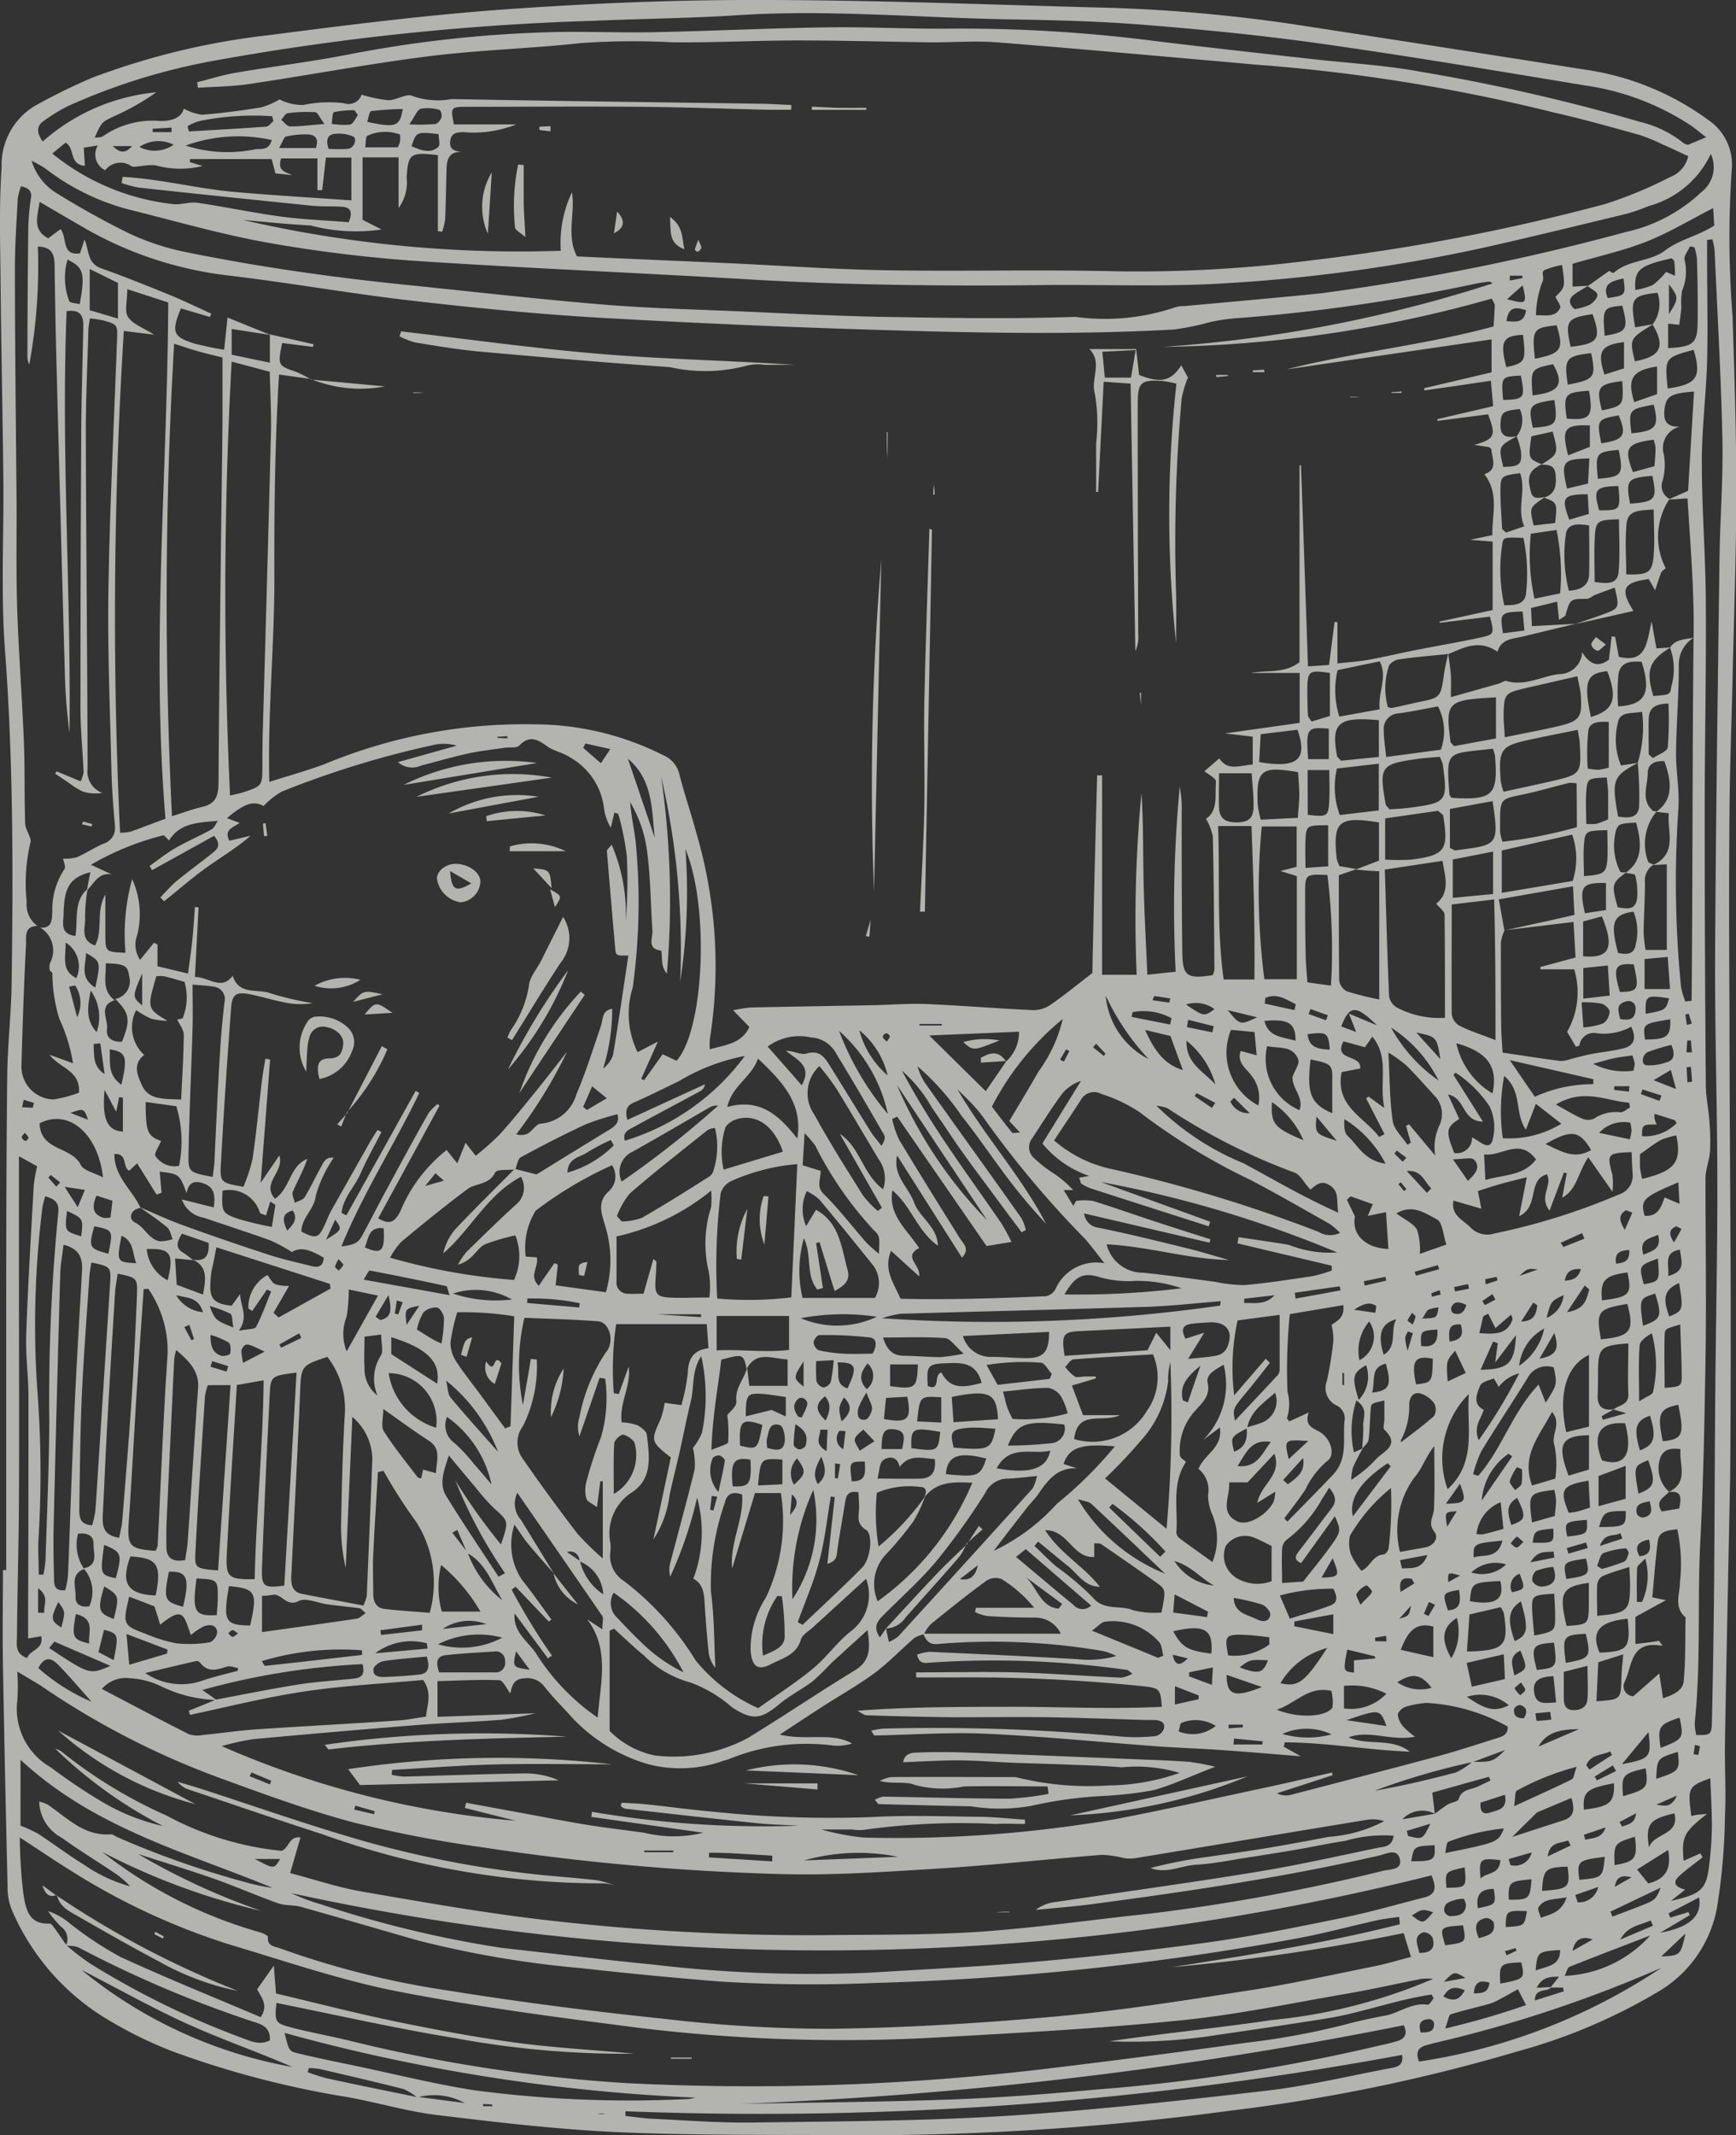 <svg xmlns="http://www.w3.org/2000/svg" xmlns:xlink="http://www.w3.org/1999/xlink" width="31.173" height="38.32" viewBox="0 0 31.173 38.32"><rect x="0" y="0" width="31.173" height="38.32" fill="#333333" stroke="none"/><defs><clipPath id="a"><path d="M0,0H31.173V-38.32H0Z" fill="none"></path></clipPath><clipPath id="b"><rect width="65.173" height="54.32" transform="translate(-17 -53.32)" fill="none"></rect></clipPath></defs><g transform="translate(0 38.32)"><g clip-path="url(#a)"><g opacity="0.68"><g clip-path="url(#b)"><g transform="translate(0.111 -10.142)"><path d="M0,0Q0-1.87,0-3.742C0-5.451,0-7.161.019-8.87c.005-.552.071-1.1.079-1.656.027-1.993.031-3.985-.119-5.976-.077-1.023-.019-2.056-.03-3.085C-.063-20.743-.089-21.9-.1-23.057c-.006-.706-.03-1.416.018-2.119a1.235,1.235,0,0,1,.594-1.1,10.617,10.617,0,0,1,1.033-.507,13.15,13.15,0,0,1,3.181-.765c1.414-.183,2.831-.362,4.253-.463,1.512-.108,3.032-.171,4.548-.167,2.1,0,4.191.087,6.287.14a28.728,28.728,0,0,1,3.645.348q2.457.377,4.914.765a4.929,4.929,0,0,1,2.191.9.966.966,0,0,1,.421.9A17.985,17.985,0,0,0,31-22.5c.034,1.04.068,2.081.067,3.122,0,1.131-.042,2.263-.067,3.394-.018.8-.049,1.594-.055,2.391-.01,1.169-.007,2.339,0,3.508,0,1.748.017,3.5.022,5.245,0,1.053,0,2.106-.01,3.158C30.927-.092,30.89,1.5,30.864,3.1c-.007.437.021.874,0,1.31a11.163,11.163,0,0,1-.143,1.648,2.208,2.208,0,0,1-1.039,1.5A10.155,10.155,0,0,1,27.14,8.639,31.377,31.377,0,0,1,22.008,9.7a49.608,49.608,0,0,1-6.5.444c-1.479-.012-2.959.009-4.436-.051-1.116-.046-2.23-.178-3.339-.312-.584-.071-1.154-.252-1.737-.343a16.921,16.921,0,0,1-2.976-.787A7.361,7.361,0,0,1,1.877,8.1,4.227,4.227,0,0,1,.094,6.083a1.089,1.089,0,0,1-.069-.412Q-.023,3.684-.058,1.7c-.01-.565,0-1.131,0-1.7H0M27.733,7.49l.15-.192c-.194,0-.308.023-.4.2l.26-.014c-.066.105-.292,0-.293.242l.521-.165c-.005-.022-.011-.045-.016-.067h-.223M10.294-.157a.166.166,0,0,0-.221-.166l.229.159a1,1,0,0,0,.419.6.677.677,0,0,0-.427-.593M8.28-.3C8.22-.443,8.161-.582,8.1-.72l-.089.05.276.358A1.9,1.9,0,0,0,8.91.543c-.186-.3-.288-.658-.63-.847M22.269-2.556c.084-.027.169-.049.251-.08a.417.417,0,0,0,.265-.546c-.213.19-.448.337-.5.636-.3.159-.3.16-.235.422.21-.076.244-.239.223-.432M1.39-.03c.275-.054.173-.281.178-.436s-.114-.206-.277-.185A.765.765,0,0,0,1.4-.019c-.258.1-.146.324-.154.5-.007.139.1.193.245.17a.624.624,0,0,0-.1-.678M27.127-20.347c-.331.178-.331.178-.245.549.29-.008.336-.041.32-.267a1.332,1.332,0,0,0-.08-.283.459.459,0,0,0,.057-.488c-.307.029-.339.062-.346.278-.008.232.133.234.294.211m-.79,23.793a12.465,12.465,0,0,0-1.765.515c.493-.085.978-.2,1.457-.327a1.257,1.257,0,0,0,.3-.194c.33.012.381,0,.585-.209l-.579.215m-.682.928c.078-.056.154-.117.236-.167.062-.038.18-.048.193-.094.051-.179.209-.166.331-.221.08-.036.16-.076.24-.114-.01-.023-.02-.045-.029-.067l-1.016.284c.02.161.033.271.045.379a.489.489,0,0,0-.582.1l.582-.1M26.8-3.282a.935.935,0,0,0-.088-.156c-.09.033-.222.066-.247.134-.052.139-.143.318.067.429-.047.161-.192.3-.09.545a9.917,9.917,0,0,0,.727-1.2.685.685,0,0,0-.369.244M7.389,9.455l.846.111a1.143,1.143,0,0,0-.855-.1.983.983,0,0,0-.246-.151c-.5-.127-1-.242-1.5-.359a1.428,1.428,0,0,0-.2-.018c-.006.025-.013.05-.019.075a3.605,3.605,0,0,0,.348.111c.537.116,1.076.226,1.619.336M27.561-19.837c.313-.192.316-.2.209-.595l-.382.085c-.057.4-.057.4.183.5a1.168,1.168,0,0,0-.126.08c-.145.119-.1.277-.065.42s.153.1.249.092c-.278.186-.278.186-.2.508l.385-.044c.039-.367.039-.367-.2-.456.211-.066.225-.226.208-.413s-.143-.172-.266-.18m2.016-2.518c-.423.26-.423.26-.326.664.464-.083.553-.268.318-.66a.608.608,0,0,0,.088-.57c-.459.051-.494.1-.4.621.106-.019.215-.038.32-.055M1.959-10.249a.323.323,0,0,0,.248-.411c-.022-.187-.077-.22-.42-.229.013.233-.081.48.161.662-.3.1-.115.339-.137.512s.1.241.267.234c.16-.389.14-.512-.119-.768m27.9,8.84c-.064.1-.263.151-.132.358l.315-.052c.038-.187.055-.331-.195-.295.376-.175.19-.492.219-.771-.177-.023-.306,0-.366.162a.565.565,0,0,0,.159.6M3.362-5.561l-.329-.031c.011.176.02.324.03.473l.471.175c.049-.271.092-.5-.184-.627.218.039.3-.062.286-.3l-.48-.166c-.089.147-.124.255.027.345.063.039.12.089.179.134m26.275-8.058a.912.912,0,0,0-.154.9c.015.028.064.038.1.056a.333.333,0,0,0-.156.323c0,.3-.02.6-.024.9a2.444,2.444,0,0,0,.035.308h.381v-1.536l-.246.013c.447-.212.25-.594.282-.93l-.225-.026c.264-.187.308-.458.147-.907-.161-.015-.3.044-.3.212,0,.226-.13.48.092.676.016.014.05.008.074.011m-.55,1.093c-.265.2-.269.217-.155.629.148.021.317.067.348-.159a1.259,1.259,0,0,0-.033-.413c0-.027-.111-.033-.171-.049.26-.183.314-.444.186-.9-.29.016-.314.025-.357.13a1.045,1.045,0,0,0,.072.751c.025.02.074.009.11.012M24.449-6.355l.091-.211-.4-.141-.065.062.145.3c-.064.315.177.565.6.584-.013-.211-.027-.417-.043-.661l-.333.067M29.3-14.486c-.449.239-.475.308-.355.964.168.024.359.042.377-.184a6.189,6.189,0,0,0-.025-.781,2.208,2.208,0,0,0,.079-.917c-.184.039-.4-.015-.435.2a1.206,1.206,0,0,0,.056.764l.3-.046M24.35-2.172c.007-.141.024-.282.018-.423s.1-.294-.123-.449a1.774,1.774,0,0,0-.044.931l.159-.07a3.643,3.643,0,0,0-.173.334.961.961,0,0,0-.034.231A2.21,2.21,0,0,0,24.607-2c.155-.146.423-.25.141-.519-.031-.03,0-.122,0-.186,0-.111,0-.222,0-.338-.22.051-.234.05-.243.134-.019.189-.016.381-.041.569-.007.058-.073.109-.113.163M13.306-3.623c.012.1.023.194.038.318h.688v-.474c-.281-.014-.561-.161-.735.169-.062-.27-.062-.27-.456-.165-.059.5-.159,1.013-.177,1.62.154-.069.3-.1.3-.143a2.448,2.448,0,0,0-.015-.483c.036-.05.173-.156.163-.245-.028-.24.14-.4.191-.6m15.571.739-.225.126c.008.022.015.043.022.065l.42-.118-.227-.067c.095-.085.273-.076.265-.276-.013-.3,0-.606,0-.91-.505.038-.542.076-.545.534,0,.127,0,.255-.005.381-.015.224.094.3.3.265m-.47-20.163c-.084.052-.173.1-.25.156-.1.073-.112.16.005.265a1.125,1.125,0,0,0,.269-.078c.065-.037.146-.125.14-.182s-.111-.1-.173-.154l.387-.275c-.016-.008.063.051.079.037.266-.236.659-.2.92-.4s.589-.258.885-.449c-.005-.092-.012-.2-.018-.313-.422.214-.8.446-1.213.607s-.873.264-1.313.392v.41l.282-.015M17.955-9.127a.7.7,0,0,0,.232-.534l-1.612.067,1.015,1,.374-.545Zm3.234,7.183c-.268.394-.145.844-.176,1.272a.142.142,0,0,0,.054.1c.191.142.386.279.593.428a1.125,1.125,0,0,0,.006-.833.884.884,0,0,1-.084-.369.491.491,0,0,0-.171-.469c.1-.266.436-.369.384-.744l-.3.223a1.412,1.412,0,0,0,.366-1.348c-.141.081-.32.172-.287.32.054.244-.1.361-.218.5a1.049,1.049,0,0,0-.28.806c0,.043.073.08.112.121M3.072-9.879c.035-.01.1-.014.1-.032a.992.992,0,0,0,.03-.645c-.123-.034-.243-.072-.366-.1a.5.5,0,0,0-.14,0c-.168.572-.166.581.2.8a1.4,1.4,0,0,1-.291-.038,1.565,1.565,0,0,1-.271-.155.671.671,0,0,0,.145.805c-.227.174-.105.4-.037.552.122.262.41.234.7.248.018-.4.044-.78.047-1.161,0-.091-.076-.183-.117-.275M16.5-1.316a2.674,2.674,0,0,1-.211.445,6.315,6.315,0,0,1-.516.617.779.779,0,0,0-.124.815,5,5,0,0,0,1.7-2.128c-.322-.011-.639-.034-.863.268.041-.094.055-.19-.081-.193a1.492,1.492,0,0,0-.771.106,3.71,3.71,0,0,0,.031.964,4.609,4.609,0,0,0,.833-.894M2.4-6.511c.259.109.513.229.777.324q.759.276,1.526.525c.256.084.52.142.781.207.11.027.209.02.218-.151-.2-.113-.395-.215-.571-.1a2.96,2.96,0,0,0-.387-.21c-.4-.143-.8-.273-1.2-.408a.5.5,0,0,1-.389-.327l.572.143c.026-.209.022-.361-.187-.432-.154-.053-.261-.028-.3.175-.129-.341-.129-.341-.483-.386.011.129.022.255.033.381L2.7-6.739,2.351-7.3l-.142.134c-.126-.067-.022-.314-.265-.3-.009.4.321.643.468.966-.188.032-.22.2-.1.262.179.088.247.3.445.338a.741.741,0,0,0,.232-.038c-.031-.072-.043-.167-.1-.213-.153-.13-.324-.241-.488-.36M15.8,1.045c.013.074.029.147.051.246a.751.751,0,0,0,.168-.1q1.209-1.323,2.41-2.652a.734.734,0,0,0,.081-.226c-.207.019-.371.043-.535.047a.444.444,0,0,0-.391.252,12.5,12.5,0,0,1-.873,1.219c-.286.344-.626.644-.943.963-.108.108-.218.215-.079.416.048-.071.078-.116.111-.162m8.438-13.622.413-.158v-.685c-.721-.118-.83-.022-.76.644a.625.625,0,0,0,.051.14l.307.053-.319.11c0,.634,0,1.259.006,1.883a.267.267,0,0,0,.136.2,5.6,5.6,0,0,0,.584.147v-2.3c-.1-.006-.166-.009-.229-.014s-.127-.011-.189-.018M9.141-7.19c-.125.016-.331-.007-.361.055-.11.228-.35.188-.5.3-.4.3-.8.624-1.187.946a1.414,1.414,0,0,0-.2.283,11.065,11.065,0,0,0,2.226.4,1.012,1.012,0,0,0,.024-.8,3.962,3.962,0,0,0-.539.158c-.158.07-.218.293-.492.367A1.538,1.538,0,0,1,8.257-5.7c.292-.286.584-.573.886-.849a.387.387,0,0,0,.1-.508c-.613.325-.9.95-1.395,1.374a1.008,1.008,0,0,1,.215-.431c.348-.37.711-.725,1.069-1.086l.392.1c.427-.263.829-.512,1.233-.758.13-.079.273-.144.219-.322a4.653,4.653,0,0,0-.57.181c-.394.183-.781.382-1.163.59-.057.031-.069.142-.1.216m.7,7.265c-.157-.179-.317-.356-.469-.54-.075-.089-.137-.19-.247-.346a1.136,1.136,0,0,0,.135.99c.185.23.353.474.528.712L9.744.925,9.148.3,9.077.352A11.184,11.184,0,0,0,9.8,1.536l-.071.05-.6-.808c-.029.339.239.5.386.719a3.94,3.94,0,0,0,1.107,1.152c.045-.61.224-1.218-.189-1.765l.272.181c0-.118.025-.2,0-.239C10.2.091,9.695-.64,9.179-1.385A.438.438,0,0,0,9.244-.9c.2.324.4.652.6.978M3.778,2.333a2.437,2.437,0,0,1-.992-.244,1.443,1.443,0,0,0-.554-.146.574.574,0,0,0-.514.191c.542.284,1.049.554,1.563.813a.517.517,0,0,0,.261.012c.319-.03.637-.079.958-.1.846-.057,1.693-.1,2.539-.159.164-.01.326-.045.5-.069.02-.221.115-.418-.052-.658-.694.064-1.412.1-2.12.205S3.985,2.454,3.3,2.6c-.007-.025-.014-.05-.02-.075.163-.065.326-.131.487-.2.488-.09.975-.19,1.466-.268.328-.052.66-.072.991-.106.128-.013.23-.048.175-.262a13.072,13.072,0,0,0-2.878.464c.12.083.19.132.26.182M26.9-11.478l.854-.187.407-.093c-.01-.186-.017-.331-.026-.513l-1.332.234.1.56a.8.8,0,0,0-.063.215c0,.5,0,1,.006,1.5,0,.149.015.3.025.476.366.054.7.107,1.045.151a.581.581,0,0,0,.183-.038c.12-.029.24-.064.362-.087.188-.036.379-.054.566-.1.209-.048.253-.18.153-.391a1.009,1.009,0,0,1-.617.117.262.262,0,0,0-.313.215c0,.013-.041.019-.063.027-.055-.094-.111-.188-.158-.267a1.419,1.419,0,0,0,.127-1.122h-.606c0-.014,0-.028,0-.042l.631-.17c-.012-.211-.023-.4-.036-.638l-1.241.149m2.956-7.736.342-.152c.036-.606.071-1.191.106-1.78-.406.029-.5.083-.527.3-.024.185,0,.342.275.329a.394.394,0,0,0-.289.5,1.1,1.1,0,0,1-.021.467.26.26,0,0,0,.123.33A1.224,1.224,0,0,0,29.8-17.98c-.028.026-.068.047-.081.079-.038.09-.065.184-.109.316l-.114-.2c-.459.061-.526.179-.275.572l-1.051.237c.181-.063.364-.123.543-.19.252-.094.258-.115.171-.465-.119.043-.235.084-.35.129-.051.02-.1.071-.149.072-.3,0-.3,0-.385.292-.007.026-.053.04-.116.085-.013-.12-.022-.209-.034-.327l-.468.115c.006.124.01.221.015.325l.783-.042-.928.224c-.19.046-.408.041-.472.278-.325-.226-.6-.079-.876.039-.3.03-.607.054-.909.1-.064.009-.163.078-.17.129a1.275,1.275,0,0,0-.014.726.32.32,0,0,0,.07.015c.15-.031.3-.066.451-.1.428-.085.426-.084.486-.506.018-.126.05-.25.076-.375.017.132.039.264.048.4.008.106,0,.212,0,.386l.862-.243c.046-.014.1-.058.136-.047.332.1.627-.084.94-.123a.413.413,0,0,0,.419-.394c.155.253.311.26.481.134.016-.142.033-.28.049-.417l.063.007c.022.123.045.245.066.359.5.123.5-.259.589-.635.038.214.061.342.086.484l.25-.017c-.385.242-.443.406-.306.871.284-.021.306-.019.322-.162a1.133,1.133,0,0,0-.022-.707c.1-.153.272-.145.424-.177a.569.569,0,0,0-.266.512c0,.523-.044,1.046-.05,1.569,0,.33.065.663.042.99a19.306,19.306,0,0,0,.047,3.19,1.478,1.478,0,0,0,.077.268l.114-.012c.02-2.172.012-4.345.035-6.517.015-.829-.057-1.652-.109-2.5l-.34.021M.563-11.559c-.249,0-.2.207-.207.336C.318-10.492.294-9.761.274-9.03a.589.589,0,0,0,.578.584,2.323,2.323,0,0,0,.455-.121c.031-.4-.345-.435-.528-.681l.421.154a3.022,3.022,0,0,0-.246-.8,2.8,2.8,0,0,1-.124-.812c0-.022-.042-.038-.046-.06A.241.241,0,0,1,.79-10.9a.477.477,0,0,0-.181-.631c.222.022.211-.151.22-.283a1.3,1.3,0,0,1,.218-.766c.03-.039-.019-.141-.027-.188a.837.837,0,0,0,.247-.024c.164-.071.315-.173.479-.244a.292.292,0,0,0,.206-.325c-.026-.319-.054-.639-.061-.959-.025-1.092-.073-2.185-.055-3.277.024-1.489.1-2.978.154-4.467.011-.288.016-.29-.256-.365a2.181,2.181,0,0,0-.231-.035c-.011.082-.025.144-.027.207-.017.628-.048,1.257-.046,1.886.006,1.993.027,3.986.032,5.98a.409.409,0,0,0,.265.443.757.757,0,0,1-.344-.021,1.372,1.372,0,0,1-.261-.161c-.082-.054-.163-.11-.245-.165l.029-.039.432.179a.579.579,0,0,0,.052-.165c-.016-.384-.056-.768-.056-1.152q0-2.373.013-4.744c0-.707.025-1.414.038-2.121,0-.182-.062-.291-.3-.256-.1,2.532.082,5.052.052,7.574-.04-.328-.071-.656-.081-.984Q.975-18.894.9-21.786c-.015-.536-.022-1.072-.031-1.608,0-.187-.024-.355-.3-.358a9.767,9.767,0,0,1-.154,2.115.3.3,0,0,1-.033-.148c0-.771.006-1.542.015-2.314a4.215,4.215,0,0,1,.048-.525c.02-.135-.049-.181-.179-.211a1.1,1.1,0,0,0-.058.218c-.022.423-.052.846-.051,1.27,0,1.427.019,2.854.03,4.281,0,.617-.009,1.235.012,1.852.027.783.087,1.565.119,2.348.019.487.007.976.023,1.464,0,.121.129.267.092.355a3.185,3.185,0,0,0-.065,1.054.477.477,0,0,0,.192.434M1.082,6.735a4.31,4.31,0,0,0,.426.328A15.029,15.029,0,0,0,4.19,8.381c.17.06.35.162.545.06.015-.233-.146-.289-.309-.338a20.564,20.564,0,0,1-3.14-1.336.656.656,0,0,0-.216-.022A.268.268,0,0,0,.983,6.4a2.026,2.026,0,0,1-.231-.279,1.23,1.23,0,0,1,.4.229,6.322,6.322,0,0,0,.9.594c.831.383,1.681.725,2.518,1.081.147-.219.005-.362-.064-.5l.3-.425c.015.2.025.321.039.5.713.168,1.42.352,2.135.5s1.437.284,2.161.381c.708.095,1.424.133,2.136.2A16.677,16.677,0,0,1,8.053,8.4c-1.072-.175-2.133-.417-3.2-.63-.034.331-.025.364.255.437.335.088.677.149,1.015.23a27.905,27.905,0,0,0,5.021.772,44.621,44.621,0,0,0,7.7-.278q1.722-.208,3.441-.449a13.575,13.575,0,0,0,1.743-.32c.246-.068.492-.12.739-.166s.476-.239.759-.194c.029.005.071-.073.106-.113l-.034-.07c-.641.092-1.253.328-1.892.43s-1.3.2-1.943.293a9.9,9.9,0,0,1-1.954.116c.974-.143,1.953-.239,2.925-.382a9.719,9.719,0,0,0,2.891-.739,1.267,1.267,0,0,0-.207,0c-.442.086-.881.187-1.324.263-.988.17-1.973.377-2.969.479-1.405.144-2.818.221-4.23.3a30.42,30.42,0,0,1-5.506-.159c-1.452-.186-2.907-.375-4.344-.654-1-.194-1.982-.53-2.966-.824a12.1,12.1,0,0,1-2.9-1.335C.881,5.223.589,5.023.244,4.8A9.391,9.391,0,0,0,.307,5.8c.043.255.08.566.474.545.032,0,.074.064.1.1.068.094.13.191.2.284M16.477,1.154a.576.576,0,0,0-.171.067c-.242.209-.463.444-.719.633-.3.219-.623.4-.933.6-.231.149-.459.3-.763.5.494.115.923-.05,1.3.16a.918.918,0,0,1-.338.037A3.668,3.668,0,0,0,13,3.385a.715.715,0,0,1-.111.035,2.3,2.3,0,0,1-1.369.063,3.056,3.056,0,0,1-1.337-.812c-.171-.193-.357-.373-.515-.575A.387.387,0,0,0,9.3,1.944c-.2.008-.221.159-.247.271-.067-.085-.13-.235-.2-.238-.366-.014-.733.008-1.108.017v.641l1.756-.064a5.974,5.974,0,0,1-.609.117c-.5.039-1,.054-1.5.093q-1.48.118-2.958.255a4.792,4.792,0,0,0-.564.124A16.524,16.524,0,0,0,9.15,4.5L8.237,4.27l.021-.093,1.03.189c.366.067.732.14,1.1.2s.713.1,1.07.149a2.206,2.206,0,0,0,1.059,0l-2.009-.284.009-.092a18.3,18.3,0,0,0,3.711.25c-.277-.016-.522-.021-.764-.047-.78-.081-1.559-.17-2.339-.257a.18.18,0,0,1-.069-.032.052.052,0,0,1-.019-.031c0-.007.006-.017.017-.046.146.009.3.014.45.03.409.043.816.1,1.225.135a20.239,20.239,0,0,0,2.808.093c.626-.036,1.256-.013,1.885-.006.291,0,.582.034.873.052v.078c-.176,0-.352-.012-.527,0a12.553,12.553,0,0,0-2.373.106.735.735,0,0,1-.192-.007c-.162,0-.325,0-.562,0a4.46,4.46,0,0,0,.746.144,23.079,23.079,0,0,0,4.531-.33c.933-.179,1.86-.388,2.79-.587.368-.079.735-.166,1.1-.25,0,.016.007.032.011.048l-1,.326a.374.374,0,0,0,.276.02c.871-.227,1.743-.452,2.612-.686.347-.094.689-.207,1.033-.315.107-.034.232-.06.223-.217a3.358,3.358,0,0,0-1.452-.425,1.722,1.722,0,0,0-.379.068c-.06.02-.142.093-.143.145a.39.39,0,0,0,.1.214,1.441,1.441,0,0,0,.21.18c-.448.083-.817-.129-1.194.011.349.157.772,0,1.1.257-.752-.028-1.5-.165-2.247-.167,0,.026-.011.052-.017.077l.305.173c-.55-.044-1.009-.084-1.468-.115-.371-.026-.744-.037-1.115-.064-1.024-.076-2.047-.179-3.072-.226-.666-.03-1.336.02-2,.032-.012,0-.024-.036-.058-.087a1.463,1.463,0,0,1,.22-.037,36.287,36.287,0,0,1,4.235.14,3.169,3.169,0,0,0,.653-.006.212.212,0,0,0,.149-.133c.025-.114-.067-.151-.167-.155-.052,0-.1,0-.155,0-.577-.017-1.154-.04-1.732-.049s-1.131,0-1.7,0c-.527-.006-1.054-.019-1.581-.036-.057,0-.112-.053-.168-.082.925-.07,1.833-.069,2.741-.07s1.815.045,2.724,0c-.026-.323-.037-.336-.346-.37a30.2,30.2,0,0,0-3.349-.157h-.717V1.837c.6,0,1.2-.014,1.8,0,.628.018,1.256.067,1.885.095a.611.611,0,0,0,.2-.072c-.059-.04-.078-.065-.1-.067a16.991,16.991,0,0,0-3.535-.131c-.1.011-.2.023-.232-.144a.891.891,0,0,1,.221-.05c.885.04,1.77.08,2.655.132a1.836,1.836,0,0,0,.7-.057,1.122,1.122,0,0,0-.228-.087,11.759,11.759,0,0,0-2.956-.13c-.177.022-.229-.059-.282-.183h2.47a.507.507,0,0,0-.476-.289c-.282,0-.564-.011-.846-.028A.839.839,0,0,1,17.4.755c0-.026.009-.052.013-.078h1.046a2.331,2.331,0,0,0-.587-.516.305.305,0,0,0-.27.031c-.342.25-.673.514-1,.78a.746.746,0,0,0-.123.182M1.447-12.192l.064-.333c-.365.1-.47.264-.48.745,0,.152-.074.368.213.4.048-.3-.04-.62.218-.845a3.038,3.038,0,0,0-.045.526c.011.162-.1.39.178.49.153-.279.007-.6.186-.916,0,.307,0,.542,0,.776.006.252.016.257.362.271A3.707,3.707,0,0,1,2.262-12.4a1.516,1.516,0,0,1,.088,1.013.481.481,0,0,0,.055.436l.248-.307.064.031v.391l.548.131c.03-.228.058-.417.078-.606s.031-.392.046-.588l.066.007c-.021.4-.042.807-.066,1.247.262.007.476.251.679-.022.107.357.447.23.673.315a5.517,5.517,0,0,0,.762.178,1.373,1.373,0,0,1-.5-.012c-.2-.039-.4-.1-.6-.142-.27-.056-.345-.015-.364.24-.07.935-.133,1.872-.184,2.809-.018.325.006.332.405.4a3.009,3.009,0,0,0,.163-.494c.069-.47.113-.943.17-1.415.016-.13.04-.258.06-.387l.086.012c-.054.71-.108,1.421-.169,2.213l.335-.491c.094.307-.33.491-.079.778.279-.188.261-.588.581-.716-.069.208-.175.394-.26.589-.022.051.022.131.036.2.06-.033.145-.051.176-.1.108-.175.193-.363.294-.542.045-.079.079-.19.228-.166a2.309,2.309,0,0,0-.32.674c-.027.257-.26.4-.259.651.245.125.3.117.392-.068.052-.1.087-.209.142-.307.224-.4.453-.8.681-1.207.048-.083.1-.163.151-.244l.071.039c-.125.245-.262.485-.372.736s-.318.442-.344.715l.086.044L7.353-8.6l.066.037c-.441.917-1,1.781-1.4,2.755.243-.03.3-.063.377-.2.145-.269.284-.542.429-.81.251-.464.5-.926.762-1.386a.84.84,0,0,1,.164-.162l.029.034-1.1,2.02c.229.137.31.038.395-.12a2.728,2.728,0,0,1,.834-1.106L8.1-7.3c.045-.109.09-.222.149-.367l.182.232a4.958,4.958,0,0,0,.425-.376c.225-.247.434-.509.645-.768.194-.239.382-.484.572-.726A8.576,8.576,0,0,1,9.159-7.82a.291.291,0,0,0,.209-.014c.083-.051.151-.173.23-.177a.731.731,0,0,0,.643-.532c.172-.4.3-.818.441-1.23.039-.112.008-.265.2-.3A3.557,3.557,0,0,1,10.719-9a.526.526,0,0,0,.178-.243c.1-.591.185-1.185.275-1.786-.223.005-.224.005-.238-.151q-.076-.861-.147-1.725c0-.025.04-.054.085-.113a3.105,3.105,0,0,1,.251,1.4,8.975,8.975,0,0,0,.022-1.193,5.058,5.058,0,0,0-.151-.752c0-.012-.037-.017-.072-.032-.022.094-.044.182-.065.271a.9.9,0,0,1-.125-.369,1.209,1.209,0,0,0-.607-.892c-.125-.086-.291-.112-.412-.2-.175-.128-.318-.2-.5-.012-.049.05-.171.026-.26.039-.215.032-.432.056-.644.1-.288.063-.572.147-.859.22a.382.382,0,0,1-.415-.062l1.055-.295a.818.818,0,0,0-.382-.02,16.958,16.958,0,0,0-2.761.845,1.417,1.417,0,0,0-.324.257c-.184-.094-.333-.055-.659.219l.228.085c-.114.084-.29.119-.184.32l.382-.09c-.257.223-.536.387-.8.576s-.5.4-.755.6L2.77-12.07a3.731,3.731,0,0,1,.277-.285c.209-.171.427-.33.64-.5.092-.072.193-.145.046-.322l-1.113.616-.045-.076c.154-.107.3-.226.463-.32.211-.121.437-.218.65-.336.051-.028.076-.1.113-.153-.343.032-.681.032-.876.353-.037-.032-.084-.1-.109-.092a4.994,4.994,0,0,0-1.294.527l.372.173c-.25-.039-.318.175-.447.289m4.03-9.179L4.9-21.456c-.075,1.224-.088,2.427-.084,3.628s-.122,2.422-.091,3.683c.378-.121.7-.208,1.01-.326A9.348,9.348,0,0,1,9.5-15.178a5.149,5.149,0,0,1,2.3.555.487.487,0,0,1,.285.329c.091.361.214.713.31,1.073a8.436,8.436,0,0,1,.24,3.7,1.074,1.074,0,0,0,0,.175c.285-.081.569-.1.711-.4l-.292-.3a2.708,2.708,0,0,1,.308-.05c.733-.016,1.466-.027,2.2-.041.321-.006.643-.034.963-.021.641.027,1.28.081,1.921.11a.549.549,0,0,0,.312-.1c.239-.165.465-.35.746-.566.012-.535.024-1.136.039-1.738s.031-1.207.047-1.81l.089,0v3.579H20.3a23.694,23.694,0,0,1,.086-3.26c.036.538.027,1.077.039,1.615s.042,1.071.067,1.644L21-10.738a23.136,23.136,0,0,1,.073-3.318,2.041,2.041,0,0,1,.035.454c0,.836,0,1.672.011,2.508.005.438.083.49.546.417a.378.378,0,0,0,.031-.1c-.006-.8-.01-1.594-.029-2.391a1.009,1.009,0,0,0-.122-.314c.226-.152.156-.431.179-.665.007-.062-.151-.141-.207-.19l.267-.23c.152.234.368.126.6.11v-.5l-.5-.058,1.343-.189V-16.1h-.881c.3-.056.606.016.878-.194v-3.532h.027c.042,1.192.083,2.383.125,3.607l.378-.024c.036-.276.068-.524.1-.773l.051.005v.74c.208-.023.384-.034.556-.065.278-.05.553-.116.83-.171.4-.079.807-.147,1.207-.234.223-.049.225-.074.145-.37L25.741-17a.164.164,0,0,1,0-.023l.951-.206v-1.229l-.405-.031.4-.085c-.008-.373.127-.744-.144-1.094.253-.081.135-.285.125-.455-.028-.019-.038-.03-.049-.032l-.256-.038c.369-.108.394-.164.247-.549l-.908.118c0-.011,0-.021,0-.032l1-.233c-.016-.168-.027-.291-.042-.456l-.631.094-.565.08c0-.013,0-.026,0-.04l1.209-.285v-.591l-3.681.538c1.23-.314,2.5-.437,3.717-.771.009-.154.018-.268.021-.382,0-.022-.019-.044-.053-.117a22.7,22.7,0,0,1-5.91.867,24.67,24.67,0,0,0,5.926-1.14c-.021-.011-.044-.033-.063-.031a2.179,2.179,0,0,0-.267.041,31.759,31.759,0,0,1-4.309.618,3.936,3.936,0,0,0-.418.062,4.927,4.927,0,0,1-.666.138c-1.658.092-3.317.065-4.975.017q-2.64-.076-5.279-.225c-1.141-.065-2.281-.177-3.417-.308-1.11-.127-2.212-.324-3.322-.455A6.746,6.746,0,0,1,1.381-24.1L.6-24.555c-.039.267-.132.506.156.654l.221-.166c.124.162.011.483.349.436.026-.082.054-.165.081-.248.086.2.045.425.3.517.433.154.86.327,1.286.5.233.1.46.209.69.314l-.026.059-.519-.154c-.174.422-.145.507.228.627a5.479,5.479,0,0,0,.548.115c.024-.228.042-.4.061-.578l.774.314-.7-.109v.462l.686.143v-.508L5.518-22c0,.016-.007.032-.01.048-.185-.023-.37-.046-.551-.07-.085.4-.079.407.251.518a2.082,2.082,0,0,1,.261.135Zm24.726-4c-.164-.076-.306-.144-.45-.207a3.274,3.274,0,0,0-.427-.175c-.507-.141-1.015-.284-1.527-.4A32.009,32.009,0,0,0,22.672-27c-.244-.016-.487-.042-.731-.063-1.383-.12-2.765-.247-4.149-.355-.383-.03-.771,0-1.157,0-.81-.01-1.62-.034-2.431-.034-.745,0-1.491.041-2.236.033a13.5,13.5,0,0,0-1.646.014c-.907.1-1.823.122-2.728.236-1.083.136-2.158.34-3.238.5-.3.045-.61.045-.914.067l-.012-.1c.232-.058.462-.132.7-.172.672-.114,1.349-.195,2.017-.326a22.123,22.123,0,0,1,3.6-.4c.625-.018,1.252.012,1.877,0,1.042-.022,2.082-.072,3.124-.087.733-.011,1.466.031,2.2.023a27.235,27.235,0,0,1,3.656.219c.931.115,1.864.216,2.8.322.664.076,1.336.111,1.991.232a34.836,34.836,0,0,1,3.945.9,2,2,0,0,1,.784.384.222.222,0,0,0,.077.028l.325-.136c-.123-.095-.2-.16-.284-.217a4.65,4.65,0,0,0-1.9-.714c-1.572-.261-3.145-.523-4.723-.747-1.055-.149-2.118-.254-3.18-.339-.833-.067-1.67-.086-2.506-.1-1.606-.032-3.209-.178-4.818-.072-.859.056-1.721.061-2.582.1a45.878,45.878,0,0,0-6.746.706,11.248,11.248,0,0,0-2.684.827,3.107,3.107,0,0,0-.425.261c-.149.1-.122.227-.022.372a3.57,3.57,0,0,1,2.039-.883,4.407,4.407,0,0,1-.752.427c-.225.106-.226.1-.354.388.058-.01.118,0,.153-.03a1.57,1.57,0,0,1,1.019-.271c.2.006.383-.051.429-.221a.966.966,0,0,0,.325.11c.359-.029.716-.076,1.071-.134a1.451,1.451,0,0,0,.322-.142.9.9,0,0,0,.427.1,2.222,2.222,0,0,1,.733-.031.246.246,0,0,0,.314-.154,2.469,2.469,0,0,0,.481.1c.146,0,.332-.13.432-.076A1.377,1.377,0,0,0,8-26.4c1.825.035,3.65.056,5.475.083.208,0,.416.015.624.024,0,.028,0,.057-.005.085-.138,0-.276,0-.413,0-.759-.018-1.517-.046-2.275-.053-1.043-.009-2.085,0-3.127,0-.3,0-.3.007-.24.316h1.12a2.071,2.071,0,0,1-.958.138C8.1-25.8,8-25.8,7.976-25.66c-.029.169.078.194.213.211-.215-.018-.275.11-.281.285-.009.308-.012.617-.026.925a1.113,1.113,0,0,1-.054.221l-.076-.011v-1.365c-.495-.057-.533-.027-.561.4a.781.781,0,0,1-.145.551v-.911H6.4v1.121l.341.174a3.221,3.221,0,0,1-1.276-.072c-.406-.022-.81-.063-1.216-.1a22.081,22.081,0,0,0,5.71.554,2.116,2.116,0,0,1,.2-1.049c.065.375-.107.762.09,1.15l.831.038c.629.028,1.257.054,1.885.083.938.043,1.875.111,2.813.127,1.389.023,2.779-.014,4.167.019a24.552,24.552,0,0,0,3.463-.193,37.325,37.325,0,0,0,5.3-1.013A7.558,7.558,0,0,0,29.878-25a.517.517,0,0,0,.325-.371M.882,3.207a.444.444,0,0,1,.1.042,8.494,8.494,0,0,0,1.9,1.159,5.477,5.477,0,0,0,2.066.632c.133-.054.131-.27.337-.24-.063.215-.12.414-.186.639.46.121.864.258,1.279.33,1.063.184,2.127.372,3.2.5a40.783,40.783,0,0,0,5.194.283c.9-.009,1.8,0,2.7-.059,1.023-.071,2.041-.219,3.062-.326a35.052,35.052,0,0,0,4.2-.771c.119-.027.345-.012.289-.218-.051-.187-.24-.084-.363-.055-1.694.388-3.411.641-5.132.87-.346.046-.695.072-1.042.107a.71.71,0,0,1,.36-.142c1.195-.178,2.392-.341,3.584-.536.735-.119,1.464-.283,2.193-.435.109-.022.264-.013.291-.218a2.45,2.45,0,0,0-.869.092c-.292.043-.581.107-.873.157s-.608.1-.913.147-.584.107-.877.123-.545.171-.834.06a8.469,8.469,0,0,1,1.03-.2c.356-.053.712-.1,1.067-.159s.735-.129,1.1-.2a2.522,2.522,0,0,0,1-.282.661.661,0,0,0-.293-.027c-1.383.227-2.765.459-4.147.687a.767.767,0,0,1-.219.006,2.171,2.171,0,0,0-.4-.062c-.973.077-1.945.184-2.919.245s-1.929.128-2.89.1a43.143,43.143,0,0,1-5.3-.476,22.354,22.354,0,0,1-2.345-.451c-.83-.221-1.64-.52-2.448-.816A14.473,14.473,0,0,1,.615,2.071C.5,2,.381,1.931.2,1.823a3.751,3.751,0,0,1,0,.518,1.209,1.209,0,0,0,.6,1.2c.268.2.544.391.83.563a3.775,3.775,0,0,0,1.187.491A8.072,8.072,0,0,1,.882,3.207m24.142,3.15c0-.044-.007-.088-.011-.132-.133.02-.268.033-.4.062-.489.109-.974.242-1.467.331a49.284,49.284,0,0,1-7.549.793,26.479,26.479,0,0,1-2.775-.025q-1.248-.1-2.494-.24A18.454,18.454,0,0,1,7.4,6.65c-.7-.2-1.407-.408-2.112-.606-.129-.036-.274-.017-.4-.061-.384-.136-.757-.3-1.141-.437-.456-.16-.919-.3-1.379-.45A12.168,12.168,0,0,0,4.584,6.118,12.113,12.113,0,0,1,1.724,5.06,8.169,8.169,0,0,0,4.55,6.5c.056.016.151.059.149.082-.015.175.123.171.223.209a15.651,15.651,0,0,0,3.014.756c1.293.209,2.594.374,3.9.51a25.514,25.514,0,0,0,2.96.177c1.348-.017,2.7-.1,4.041-.22,1.163-.105,2.32-.289,3.475-.468.761-.118,1.514-.285,2.27-.437.208-.042.411-.105.644-.165-.053-.17-.088-.286-.132-.428a37.042,37.042,0,0,1-4.164.612c1.374-.218,2.749-.427,4.1-.772m5.584-31.782a1.722,1.722,0,0,1-1.118.945,3.2,3.2,0,0,1-.4.14c-.824.2-1.647.4-2.474.588a29.888,29.888,0,0,1-4.846.666c-1.064.059-2.134.013-3.2.026-1.736.02-3.47,0-5.2-.1-1.988-.119-3.979-.2-5.967-.331a24.993,24.993,0,0,1-2.715-.331c-.847-.151-1.677-.393-2.513-.6A4.214,4.214,0,0,1,.7-25.156a2.131,2.131,0,0,0-.243-.136,1.02,1.02,0,0,0,.438.574,14.877,14.877,0,0,0,1.312.729,4.51,4.51,0,0,0,1.021.336c1.348.274,2.709.464,4.078.6,1.138.117,2.275.247,3.415.341.806.067,1.617.086,2.425.121.861.037,1.721.083,2.581.1,1.157.019,2.315.04,3.47,0A3.953,3.953,0,0,0,21-22.665a.438.438,0,0,1,.152-.019c.818-.076,1.638-.146,2.455-.23a41.986,41.986,0,0,0,5.478-1.1,2.882,2.882,0,0,0,1.352-.713.564.564,0,0,0,.167-.7M15.441.157c-.352.321-.656.6-.958.874-.076.069-.188.132-.213.218-.08.277-.331.333-.533.439-.24.126-.344.044-.369-.233A1.676,1.676,0,0,1,13.639.5a3.22,3.22,0,0,0,.272-1.882h-.465l-.41,1.355c-.045-.461.212-.877.179-1.328-.188-.066-.278,0-.312.152A4.41,4.41,0,0,0,12.655.388c.061.451.056.911.08,1.367a.535.535,0,0,1-.124-.308q-.041-.4-.066-.807c-.012-.193-.017-.385-.206-.484A2.364,2.364,0,0,0,12.407-1.3,7.225,7.225,0,0,1,11.924.118a.49.49,0,0,1,0-.244c.147-.558.3-1.114.438-1.676a1.231,1.231,0,0,0-.03-.389,1.231,1.231,0,0,0,.161-.268,3.261,3.261,0,0,0-.012-1.378c-.177.26-.123.551-.188.811-.071.287-.126.578-.191.866s-.133.55-.192.826a1.831,1.831,0,0,1-.288.785c.106-.5.211-.992.313-1.471-.363-.285-.362-.3-.184-.687A1.613,1.613,0,0,0,11.824-3l.3.04a3.28,3.28,0,0,0,.115-.576c.007-.252.1-.412.372-.445-.011-.151-.02-.274-.031-.432H10.953a5.506,5.506,0,0,0-.042,1.24L11-3.158c.059-.164.119-.328.178-.493.047.349-.169.643-.127,1a1.008,1.008,0,0,1,.279.051c.072.036.168.11.175.175.041.37.111.768-.256,1.023a.875.875,0,0,0-.4.919.618.618,0,0,1,0,.155.534.534,0,0,0,.247.527,5.244,5.244,0,0,1,1.285,1.424,3.037,3.037,0,0,0,1.123.856c.337-.24.674-.455.98-.707.246-.2.434-.479.686-.674a.821.821,0,0,0,.273-.936M2.978-13.53c.216-.067.382-.13.553-.169.238-.055.28-.207.282-.428.008-1.4.027-2.8.043-4.2.009-.77.021-1.539.028-2.309,0-.369,0-.739,0-1.126-.164-.041-.3-.072-.434-.11s-.255-.08-.434-.137a78.852,78.852,0,0,0-.039,8.477m-.865-8.7a82.677,82.677,0,0,0-.067,9,.992.992,0,0,0,.193-.021c.192-.068.382-.142.622-.231-.256-3.086.035-6.163.05-9.265l-.735-.239c0,.21-.055.4.014.5.082.128.27.19.468.317l-.545-.067M25.6,5.479A44.96,44.96,0,0,1,5.122,5.8a3.4,3.4,0,0,0,.531.2,19.806,19.806,0,0,0,3.257.783c.906.1,1.813.21,2.722.3a24.38,24.38,0,0,0,3.849.145c.988-.061,1.977-.107,2.962-.194,1.048-.093,2.1-.206,3.139-.351.8-.111,1.6-.274,2.39-.436.5-.1,1-.246,1.494-.371.209-.052.219-.182.13-.387M16-7.445c-.086.366.2.567.3.843s.422.44.431.781c-.365-.253-.479-.712-.818-.993-.077.444.26.7.481,1.035-.3.162.03.295,0,.508l-.505-.457c-.14.342.048.573.17.859.865.021,1.736-.007,2.607-.045a.251.251,0,0,0,.175-.125.8.8,0,0,1,.88-.467c-.138-.175-.235-.308-.343-.432a17.8,17.8,0,0,1-1.785-2.12,2.389,2.389,0,0,0-.242-.3c-.086-.094-.18-.181-.271-.271.491.842,1.144,1.558,1.593,2.414a9.727,9.727,0,0,1-.782-.943c-.247-.329-.477-.672-.734-.992a4.621,4.621,0,0,0-.792-.89,1,1,0,0,0,.166.342c.568.8,1.139,1.588,1.7,2.384a.844.844,0,0,1,.079.211l-.076.041q-.269-.359-.536-.719c-.183-.248-.369-.495-.547-.746s-.344-.512-.523-.763a2.528,2.528,0,0,0-.545-.674c.244.456.512.894.8,1.319.322.48.662.948.989,1.425a3.621,3.621,0,0,1,.18.332l-.448.073L16-8.137l-.091.043a1.733,1.733,0,0,0,.125.37c.357.595.725,1.183,1.092,1.772.063.1.185.188.037.346-.395-.622-.782-1.23-1.168-1.839M30.643-23.884l-.1.012c0,.124,0,.249,0,.374,0,.6.016,1.2,0,1.8s-.095,1.206-.095,1.808c0,.835.067,1.67.072,2.5.008,1.26-.019,2.52-.02,3.78q0,2.45.02,4.9c0,.214.048.427.063.641a4.133,4.133,0,0,1,.012.556c-.011.162-.08.321-.081.481,0,1.093.018,2.186,0,3.279s-.037,2.161-.093,3.24.015,2.173-.1,3.256a.907.907,0,0,0,.028.219c.265,0,.275,0,.281-.271q.027-1.176.038-2.353c.01-1.182.012-2.365.022-3.547.011-1.234.039-2.468.037-3.7,0-1.376-.047-2.751-.04-4.126.012-2.379.048-4.757.079-7.134.01-.707.067-1.415.052-2.121-.024-1.13-.09-2.26-.14-3.39a1.452,1.452,0,0,0-.039-.2m-26.591,2.2A76.9,76.9,0,0,0,4.02-13.9c.083-.021.17-.035.252-.063.326-.111.325-.112.329-.462,0-.231,0-.463.009-.694.049-1.757.1-3.514.144-5.271.01-.367-.013-.735-.021-1.116l-.681-.181M6.413.64A.909.909,0,0,0,6.475.469c.034-.821.069-1.642.1-2.463a1.01,1.01,0,0,0-.359-.754c-.042.954-.081,1.833-.119,2.712a3.315,3.315,0,0,1-.083-.8c.013-.655.027-1.31.067-1.964a1.519,1.519,0,0,0-.313-1.025c-.465.151-.472.164-.49.62-.02.512-.046,1.025-.07,1.538Q5.163-.783,5.12.1c-.007.151.009.292.191.328.362.071.725.137,1.1.209m3-4.426.117.011A2.42,2.42,0,0,1,9.28-2.583a.49.49,0,0,0,0,.591c.314.454.641.9.976,1.337a4.817,4.817,0,0,0,.457.447V-1.593l-.044,0c-.017.133-.034.265-.06.465-.085-.065-.175-.1-.191-.153a.6.6,0,0,1,0-.3,7.155,7.155,0,0,1,.262-.8,2.519,2.519,0,0,0,.076-1.054l-.1-.015L10.294-2.4a.565.565,0,0,1,0-.345,3.152,3.152,0,0,1,.474-1.161c.168-.189.064-.542-.136-.558-.444-.034-.89-.044-1.326-.063a3.7,3.7,0,0,0-.027,1.566c.052-.307.1-.565.141-.823M22.111-5.865c.006-.036.013-.072.02-.109.3.046.6.087.9.138A1.979,1.979,0,0,0,23.9-5.7a20.734,20.734,0,0,0-4.241-1.263l1.961.712-.028.082c-.7-.226-1.408-.45-2.11-.678a.829.829,0,0,1-.172-.084c-.016-.01-.018-.044-.043-.11l.18-.032a1.858,1.858,0,0,1-.84-.582L19.3-8.778a.738.738,0,0,0-.339.23c-.19.257-.36.53-.537.8a.257.257,0,0,0,.029.351,2.467,2.467,0,0,0,.3.242,1.9,1.9,0,0,1,.406.336h-.17c.057.092.115.189.174.285l.049-.091a1.058,1.058,0,0,1,.3,0c.368.113.73.243,1.1.364.336.111.674.217,1.011.325,0,.021-.01.041-.016.061L19.356-6.4a.292.292,0,0,0,.259.257c.527.106,1.05.236,1.572.364.258.063.511.142.767.214-.739-.014-1.442-.244-2.193-.28a.668.668,0,0,0,.649.509c.434.041.867.108,1.3.163a2.522,2.522,0,0,0,.529.059c.409-.036.816-.1,1.222-.161a2.466,2.466,0,0,0,.341-.1l0-.087-1.688-.4M10.917,1.052l-.081.036v1.8a1.592,1.592,0,0,0,.811.44,2.814,2.814,0,0,0,1.677-.317C13.97,2.616,14.6,2.19,15.24,1.8c.27-.165.281-.381.227-.723-.251.23-.456.415-.658.6A4.524,4.524,0,0,1,14.478,2c-.191.144-.41.253-.594.406-.33.276-.485.295-.847.06a2.4,2.4,0,0,0-.748-.447,1.863,1.863,0,0,1-.843-.491c-.184-.149-.354-.316-.529-.474m7.9-8.764a2.321,2.321,0,0,0,1.067.521A26.206,26.206,0,0,1,23.564-6.07a.4.4,0,0,0,.389.018,1.494,1.494,0,0,0-.188-.16c-.469-.265-.936-.534-1.413-.785a11.246,11.246,0,0,1-2-1.221,2.745,2.745,0,0,0-.688-.327.27.27,0,0,0-.367.11c-.154.235-.31.469-.478.723m-7.066-6.577a15.346,15.346,0,0,1,.111,3.584.336.336,0,0,1-.082-.192c-.011-.076-.007-.217-.024-.22-.26-.036-.144-.229-.153-.358-.033-.46-.032-.924-.091-1.38a2.3,2.3,0,0,0-.31-.928c.019.242.07.477.1.715a11.252,11.252,0,0,1-.053,2.613,1.569,1.569,0,0,0,.087,1.161l.365-.19-.3.668.052.025.333-.466.249.117c.491-.537.6-2.741.16-3.8a10.5,10.5,0,0,1-.094,2.38,13.654,13.654,0,0,0-.355-3.734M.818-25.43a4.157,4.157,0,0,0,2.158.913c.146.025.307-.043.455-.022.507.074,1.01.182,1.519.25.4.053.81.066,1.2.1.085-.2.022-.27-.124-.279-.179-.011-.361,0-.539-.018q-1.554-.157-3.106-.325a2.135,2.135,0,0,1-.309-.082c.007-.037.014-.074.02-.111.678.037,1.342.213,2.017.272s1.373.1,2.09.15v-.768H5.741c-.024.216-.045.4-.066.584l-.086,0v-.569H4.936c-.069.226.076.242.2.3l-.3-.03c-.03-.111-.052-.193-.069-.258H3.3l0,.056.229.068a1.682,1.682,0,0,1-.857-.014,1.277,1.277,0,0,0-.26.017c-.055,0-.125.025-.163,0a.345.345,0,0,0-.471.073.312.312,0,0,1-.132-.444l-.253.039c.007.12.014.214.021.325-.289-.02-.171-.307-.346-.415-.063.05-.134.107-.243.2M12.768-4.873a6.4,6.4,0,0,0,1.33-.02c.037-.808.072-1.588.108-2.392a3.6,3.6,0,0,0-1.189.306.353.353,0,0,0-.187.216,10.78,10.78,0,0,0-.062,1.89m11.988-7.7c.024.78.044,1.532.077,2.282a.291.291,0,0,0,.148.2,1.631,1.631,0,0,0,.855.18c0-.625,0-1.237-.007-1.848,0-.069-.1-.135-.151-.2.253-.2.165-.474.113-.769l-1.035.157M13.177,9.581c1.271-.024,2.542-.033,3.812-.079.871-.032,1.742-.1,2.611-.18a33.221,33.221,0,0,0,5.065-.789A3.1,3.1,0,0,0,25,8.448c.131-.049.162-.145.095-.278A75.068,75.068,0,0,1,13.177,9.581m-2.057.133c0,.028,0,.056,0,.084.159.017.318.043.479.05.6.028,1.207.077,1.81.068,1.516-.021,3.034-.025,4.546-.119,1.562-.1,3.12-.273,4.676-.452.738-.086,1.467-.261,2.2-.4.127-.024.266-.034.236-.243A63.213,63.213,0,0,1,11.12,9.714m-.351-14.7a2.083,2.083,0,0,0-.013-1.191c-.057-.2-.161-.431.073-.627a.364.364,0,0,0,.05-.461,6.947,6.947,0,0,0-1.371.816,1.26,1.26,0,0,0-.179.823l.2.015c.039.171-.151.328.035.51.1-.149.192-.279.282-.408l.06.03c-.012.11-.024.22-.04.369l.9.124M2.553-5.047l-.084.006c-.041.6-.084,1.194-.122,1.791-.05.793-.09,1.587-.145,2.379-.031.439.009.494.48.527a.327.327,0,0,0,.038-.1c.059-1.14.1-2.281.178-3.419a1.961,1.961,0,0,0-.345-1.183m10.072.164a1.532,1.532,0,0,0-.008-.467,2.155,2.155,0,0,1,.043-1.168,1.954,1.954,0,0,0,0-.293,4.093,4.093,0,0,1-1.7.823c0,.3,0,.55,0,.8a.2.2,0,0,0,.2.228c.088.006.176,0,.285,0,.06-.213.116-.411.177-.625.039.037.055.045.054.052,0,.114-.011.227-.017.341-.013.23.025.287.242.3s.433,0,.719,0M22.949-.928l.058.059c.272-.28.548-.557.816-.839s.182-.627.207-.955a.26.26,0,0,0-.161-.3.346.346,0,0,1-.155-.427,6.26,6.26,0,0,0,.118-.723A1.179,1.179,0,0,0,23.8-4.4c.1-.071.237-.129.21-.354l-.96.161A10.089,10.089,0,0,0,23.008-3.2.81.81,0,0,1,23-2.731c-.005.011.024.039.04.064l.349-.16c-.077.229.06.272.184.34.214.117.306.423.148.53a1.545,1.545,0,0,0-.391.512c-.117.178-.251.345-.377.517M1.029-5.834c-.021.183-.053.346-.058.509Q.906-3.053.852-.781c-.007.308,0,.616.007.924,0,.114,0,.239.2.22A1.524,1.524,0,0,0,1.109.109c.026-.6.044-1.2.068-1.8.021-.551.044-1.1.072-1.654.034-.666.073-1.331.112-2,.013-.219-.016-.414-.332-.494M6.775-1.781l-.1.025c-.028.494-.061.988-.084,1.482-.01.23,0,.461,0,.691,0,.144.046.262.2.281.261.031.524.046.814.07A2.02,2.02,0,0,0,7.369-.854a9.247,9.247,0,0,1-.594-.927M28.408-7.405c-.19.284-.2.575-.467.723.028-.147.055-.293.082-.439l-.052-.012-.257.683c-.2-.257.056-.446-.046-.652-.36.1-.127.572-.5.752.051-.261.089-.452.137-.7-.207.053-.343.085-.477.123s-.268.083-.4.125c.02.106.037.193.061.317l-.5-.145c-.053.264.173.345.308.484a.416.416,0,0,0,.423.107,11.754,11.754,0,0,0,2.237-.7.356.356,0,0,0,.248-.387c-.009-.125-.012-.25-.018-.374-.438.017-.446.031-.343.411a1.4,1.4,0,0,1,0,.3l-.434-.619m-5.237-5.213v-.724h-.627a12.386,12.386,0,0,0,.047,2.742h.583v-1.851l-.294-.092.291-.075M29.756,2.3c.166-.057.349-.129.366-.3.037-.381.026-.767.034-1.151-.218-.185-.1-.419-.1-.638a2.941,2.941,0,0,0-.048-.943c-.168.02-.326.031-.349.207-.045.336-.067.675-.1,1.015l.245.051-.548.3v.487c.108-.013.182-.021.256-.031.056-.007.111-.017.167-.027l.066.091c-.584-.108-.542.352-.678.638a.178.178,0,0,0,.152.266l.465-.408c.019.127.043.28.068.449M20.591-3.87c-.486.029-.955.052-1.423.089-.054,0-.1.088-.152.134a.8.8,0,0,0,.17.173c.048.027.125,0,.189,0h.191c0,.012,0,.024,0,.035l-.429.128c.07.186.131.348.2.532H20c-.31.147-.761-.11-.823.428a1.134,1.134,0,0,0,1.308-.508,1.04,1.04,0,0,0,.106-1.015m6.152-5.638c0-.864,0-1.676-.024-2.523l-.762.09c0,.682-.005,1.322,0,1.963a.284.284,0,0,0,.131.208c.19.1.4.162.65.262M4.142-3.321c-.063,1.034-.128,2.032-.18,3.03-.022.425.028.463.5.456.027-1.179.148-2.355.161-3.57l-.477.084M2.029-.577c.022-.118.048-.215.056-.314C2.142-1.6,2.2-2.3,2.248-3c.042-.639.073-1.279.1-1.919.013-.326,0-.327-.345-.4-.016.111-.04.22-.047.331q-.074,1.172-.14,2.344c-.03.551-.053,1.1-.081,1.654-.009.19,0,.367.294.411m1.68-6.472c.012-.11.027-.2.031-.286.032-.652.058-1.3.1-1.956.016-.3.047-.6.08-.9a.223.223,0,0,0-.2-.277c-.106-.02-.217-.022-.373-.037,0,.284.006.524,0,.764-.022.753-.057,1.507-.073,2.26-.007.346.007.346.437.428M5.215-3.542c-.444.053-.467.062-.482.376Q4.653-1.609,4.594-.052c-.013.354.029.379.4.332.073-1.262.146-2.525.22-3.822m17.2-7.057c.011-.941-.018-1.839-.052-2.754h-.6c.035.938-.027,1.842.1,2.754ZM.591,4.155a.78.78,0,0,1,.148.051c.353.237.657.575,1.141.537.033,0,.071.028.105.046a16.282,16.282,0,0,0,2.362.827,3.539,3.539,0,0,0,.438.089c-1.553-.641-3.2-1.067-4.528-2.3V4.588a2.3,2.3,0,0,1,.312.143c.279.181.546.384.83.559a2.7,2.7,0,0,0,.828.387A1.669,1.669,0,0,0,1.9,5.406c-.3-.2-.607-.387-.9-.6a.754.754,0,0,1-.407-.655M.229-7.427v2.289c0,1.3.007,2.594,0,3.89C.226-.439.2.37.194,1.18c0,.143-.048.321.184.4.045-.149.305-.155.251-.392l-.235.041V.587C.4-.646.4-1.878.4-3.111c0-.372-.054-.744-.04-1.115.031-.9.086-1.794.136-2.69a2.551,2.551,0,0,1,.061-.329L.229-7.427M5,8.308c.078.317.076.328.245.368.349.083.7.155,1.053.228.7.148,1.4.322,2.109.433a21.2,21.2,0,0,0,3.844.157.757.757,0,0,0,.124-.025A33.006,33.006,0,0,1,5,8.308M1.543-.8A2.291,2.291,0,0,0,1.6-1.051c.02-.243.033-.487.049-.731q.109-1.674.216-3.348c.02-.313.012-.316-.333-.389a2.137,2.137,0,0,0-.036.222c-.049.731-.106,1.461-.139,2.193-.029.655-.032,1.311-.044,1.967,0,.154-.018.322.235.335M3.62-3.317a1.241,1.241,0,0,0-.05.191c-.06.945-.126,1.889-.173,2.834-.013.264.015.265.408.3.074-1.1.148-2.2.224-3.327ZM3.214-.18C3.231-.3,3.252-.4,3.259-.5c.031-.434.058-.869.087-1.3.033-.486.063-.972.1-1.457.024-.314-.163-.494-.393-.691a1.3,1.3,0,0,0-.035.153q-.069,1.44-.135,2.879c-.008.166-.008.333-.006.5,0,.192.1.281.338.237M8.963-2.543l.093-.037c.022-.645.044-1.29.067-1.974A5.738,5.738,0,0,0,8.1-4.626a3.336,3.336,0,0,0-.122.543.617.617,0,0,0,.105.343c.129.2.284.391.428.586l.447.611m11.879,1.8a23.594,23.594,0,0,0,.068-2.986,1.158,1.158,0,0,0-.039.336,1.924,1.924,0,0,1-.487,1.066,8.74,8.74,0,0,1-.647.683l1.1.9M.582.082l.087,0A2.272,2.272,0,0,0,.706-.178C.732-1,.769-1.82.774-2.642A34.314,34.314,0,0,1,.935-6.408c.022-.183-.06-.25-.235-.3-.02.082-.04.14-.049.2A16.993,16.993,0,0,0,.558-3.247,19.505,19.505,0,0,1,.585-.632c-.02.237,0,.476,0,.714M19.639.3c-.273,0-.394-.228-.571-.37s-.358-.293-.537-.44c-.023.025-.045.05-.067.076.132.126.26.258.4.377a4.948,4.948,0,0,1,.644.546c.206.251.493.133.728.233a1.559,1.559,0,0,0,.509.041c.078-.391.079-.415-.072-.523C20.338,0,20-.233,19.662-.465c-.027-.019-.072-.01-.124-.015v.245c-.384.028-.469-.487-.882-.48.276.427.7.65.983,1.015M4.8-4.617l.092.084.934-.519-.015-.084L3.775-5.792l-.048.247c-.016.082-.041.163-.049.246-.032.362-.033.515.371.555L4.2-4.952c.009.22.156.407-.022.657.159-.032.286-.023.309-.068.106-.2.183-.422.271-.635l-.074-.037-.265.385-.07-.044a.658.658,0,0,1,.342-.6c.047.058.08.134.138.164A.739.739,0,0,0,5.08-5.1c-.11.192-.194.336-.278.481M15.746-6.834a.584.584,0,0,0-.073-.529c-.258-.428-.509-.861-.771-1.286a4.607,4.607,0,0,0-.3-.395.666.666,0,0,0-.09.871c.271.494.573.971.872,1.448a1.818,1.818,0,0,0,.268.281l.073-.058L14.97-7.828c.367.243.408.72.776.994m-4.777.483c.028.032.055.064.083.095a1.087,1.087,0,0,0,.36-.063c.412-.235.812-.49,1.213-.742a.2.2,0,0,0,.08-.124,1.4,1.4,0,0,0,.023-.748A.356.356,0,0,0,12.6-7.9c-.47.376-.946.747-1.4,1.14a1.425,1.425,0,0,0-.234.41m3.906,5.04-.064-.009c-.066.386-.107.778-.206,1.155s-.256.731-.388,1.1L14.3.984c.358-.342.724-.676,1.071-1.029.151-.154.2-.591.07-.675-.184-.116-.128-.249-.125-.395,0-.1-.008-.191-.012-.281-.172-.033-.217.046-.236.161-.047.289-.1.579-.142.869-.015.091.006.2-.18.256.047-.426.09-.814.133-1.2M26.886-13.968c.294-.064.579-.124.864-.19.527-.122.536-.135.507-.664,0-.074-.021-.147-.037-.257-.3.06-.567.113-.839.171-.547.117-.586.171-.544.746a1.494,1.494,0,0,0,.049.194M14.607-5.883l-.063.014q.06.4.122.808l-.1.027c-.213-.25-.093-.623-.242-.921A2.136,2.136,0,0,0,14.3-4.883H15.6a.536.536,0,0,0-.026-.577c-.322-.4-.645-.8-.974-1.192a1.032,1.032,0,0,0-.224-.148.761.761,0,0,0-.012.629l.178-.294c.425.234.455.676.566,1.076.052.188-.045.28-.231.381-.1-.31-.183-.592-.271-.875M29.728,7.136a23.054,23.054,0,0,1-3.57,1.228c-.211.058-.425.1-.636.158-.138.036-.23.1-.151.3a10.687,10.687,0,0,0,4.357-1.687M28.2-14.118a.5.5,0,0,0-.137-.008c-.235.057-.469.125-.7.179-.579.131-.534.043-.537.7a.868.868,0,0,0,.043.176,8.348,8.348,0,0,0,1.336-.261Zm-1.29-.828c.347-.072.658-.128.965-.2.383-.091.427-.157.4-.557-.007-.1-.035-.195-.061-.338l-.908.208c-.4.094-.41.1-.417.5,0,.112.012.223.021.386m-.054,2.033v.76l1.272-.213a1.288,1.288,0,0,0-.008-.832l-1.264.285m-4.24,9.121.076.076c-.135.169-.267.341-.405.508-.262.315-.264.314-.222.53.253-.27.506-.537.757-.807a.172.172,0,0,0,.045-.1c0-.316,0-.633,0-.994l-.755.1a4.015,4.015,0,0,0-.061,1.345l.563-.652M21.8-4.746c0-.026.006-.053.01-.079-.431.034-.862.084-1.293.1-1.487.048-2.974.083-4.461.126a2.066,2.066,0,0,0-.329.08A29.066,29.066,0,0,0,21.8-4.746M25.661-7.44a.925.925,0,0,1,.078-.546.475.475,0,0,0-.1-.537c-.165-.18-.326-.364-.5-.537a2.783,2.783,0,0,0-.319-.228c.025.467.023.853.078,1.23.022.151.172.284.264.426l.061-.038c-.029-.1-.057-.2-.086-.3L25.191-8l.47.563m.085-7.159c-.129.012-.255.019-.38.036-.689.094-.716.132-.594.819,0,.022.03.04.069.089.1-.008.23-.012.354-.029.678-.088.693-.109.6-.789a.714.714,0,0,0-.054-.126M19.228-1.825c-.341-.018-.515.2-.681.442-.065.1-.149.176-.22.268-.2.256-.4.513-.594.771a3.612,3.612,0,0,0,1.134-.845,7.274,7.274,0,0,0,1.041-1.03c-.608-.054-.821.022-.921.315l.241.079M11.155-8.079l1.392-.639a.163.163,0,0,1-.088.126c-.394.213-.791.422-1.183.637-.09.05-.215.093-.167.25a4.191,4.191,0,0,0,2.155-1.521,3.59,3.59,0,0,0-1.18.45c-.251.121-.5.247-.755.36-.124.054-.242.094-.174.337m12.634-2.41a10.883,10.883,0,0,0-.064-1.985c-.383-.018-.4-.011-.4.305,0,.373,0,.745.01,1.117,0,.163.019.325.031.505l.42.058M25.028-.325l.453-.081c.164-.03.245-.18.167-.277-.128-.159-.016-.272-.01-.409.018-.376.006-.754.006-1.131-.15.178-.217.408-.362.568a1.609,1.609,0,0,0-.254,1.33M23.98-8.936c-.12.617.41.807.675,1.164l.095-.052-.33-.643.044-.03.284.206c-.1-.468.1-.9-.217-1.282-.06.087-.094.137-.132.19l-.386-.106c-.187.365.33.224.3.488l-.333.065m.782-3.814a3.978,3.978,0,0,0,.47,0c.608-.079.673-.172.572-.789,0-.019-.035-.034-.092-.087l-.95.136ZM8.841.12,8.958.057a8.5,8.5,0,0,1-.893-1.665A10.618,10.618,0,0,0,8.884-.459c.145-.42.14-.415-.126-.652a3.821,3.821,0,0,1-.332-.374c-.16-.189-.318-.38-.477-.57-.085.264-.186.506-.045.731.3.487.623.963.937,1.444M13.67-9.4l.615.7c.2-.354-.092-.456-.282-.619.136,0,.267.08.366.05.237-.071.328.068.425.223.244.391.484.785.729,1.176.057.09.129.171.194.257.059-.089.073-.158.046-.2-.282-.488-.564-.976-.859-1.456a.543.543,0,0,0-.449-.289.959.959,0,0,0-.785.166m11.11-5.2.982-.131a.969.969,0,0,0-.051-.777c-.23.042-.466.093-.706.125a.281.281,0,0,0-.268.314c0,.136.024.273.043.469M12.758-4.56v.618c.443-.022.866.043,1.3-.008v-.61Zm11,3.08c-.051.081-.084.138-.121.191a2.336,2.336,0,0,1-.649.75.231.231,0,0,0-.077.165c-.009.189,0,.378,0,.607L23.29.207c.172-.219.309-.384.435-.556.254-.344.252-.346.134-.617l-.606.842c-.131-.059-.109-.125-.04-.213.189-.242.37-.491.559-.734.082-.106.157-.205-.018-.409m6.394,7.217-.252.2c.544-.121.633-.206.684-.639a6.138,6.138,0,0,0,.049-.69c0-.286-.017-.571-.028-.871-.4.144-.409.175-.341.678.037-.008.073-.018.111-.023s.081-.007.17-.014c-.417.323-.458.411-.419.841l.3-.134.04.071c-.137.108-.28.21-.41.326s-.1.2.092.253M23.416-6.831c-.115-.126-.179-.264-.278-.3A11.12,11.12,0,0,1,20.85-8.29a.776.776,0,0,0-.195-.043A4.825,4.825,0,0,0,22.219-7.3c.542.292,1.073.606,1.7.886-.034-.223.022-.373-.145-.486s-.257,0-.358.073M13.5-9.179c-.125.352-.459.473-.552.869.6-.168.942.165,1.258.567.1-.619-.244-1-.706-1.436m7.405,4.811c-.552.027-1.086.055-1.62.08-.306.014-.339.059-.279.444l1.489-.1.156-.314c.084.1.143.175.254.313Zm-2.893-3.69c.18-.3.36-.6.529-.894a2.59,2.59,0,0,0,.432-.938A4.974,4.974,0,0,0,17.7-8.316c.113.147.234.309.362.465.013.017.065,0,.144,0l-.195-.209M2.209.478c-.119.5-.115.514.3.669a2.613,2.613,0,0,0,.551.169,2.236,2.236,0,0,0,.6-.019.23.23,0,0,0,.129-.186c-.014-.136-.142-.138-.24-.1a1.092,1.092,0,0,0-.232.157C3.184.8,3.181.646,2.765.981,2.729.868,2.7.764,2.662.652L2.209.478M6.454.772C6.4.728,6.374.691,6.344.687,6.155.66,5.965.642,5.776.617S5.382.49,5.252.557C5.023.675,4.943.4,4.769.448a1.227,1.227,0,0,1-.175.015v.651c.59-.083,1.145-.158,1.7-.241.051-.007.1-.058.162-.1m7.491-8.281c-.161-.484-.507-.7-.857-.573-.074.026-.174.1-.183.164a1.46,1.46,0,0,0-.024.731l1.064-.322m12.749-7.233c-.834.1-.839.006-.78.817,0,.023.024.043.038.065.745.045.838-.044.78-.754a.757.757,0,0,0-.038-.128M1.352,7.177A8.25,8.25,0,0,0,5.139,8.919c-.623-.271-1.267-.493-1.886-.773s-1.23-.624-1.9-.969M26-14.787l.752-.138v-.737c-.892.046-.905.085-.817.8,0,.011.016.019.065.075M24.338.012c.153-.062.2-.281.4-.292.032,0,.084-.074.087-.115a6.67,6.67,0,0,0,.041-1.076,3.085,3.085,0,0,0-.737.858.644.644,0,0,0,.017.329,1.425,1.425,0,0,0,.191.3m.326-15.463c-.033-.315.149-.58,0-.861l-.755.157a1.566,1.566,0,0,0,.031.834l.724-.13M26.692-13.8l-.767.141v.7c.056.024.081.046.1.043.745-.1.792-.066.665-.886m-2.042-.67-.752.087a1.443,1.443,0,0,0,.051.835l.7-.083Zm1.672,6.706c.14.064.3.248.367.062a.882.882,0,0,0-.048-.614,2.139,2.139,0,0,0-.462-.5,1.038,1.038,0,0,0-.154-.108l-.034.041c.166.261.331.523.529.837-.381-.005-.313-.431-.626-.485.079.175.14.307.2.438-.237.152-.246.219-.089.61a.271.271,0,0,0,.318-.284M27.378-18.6a3.693,3.693,0,0,0,.065,1.167l.461-.095a3.913,3.913,0,0,0-.065-1.138l-.461.066M22.723.2V-.432c-.115-.055-.216-.111-.321-.152a.423.423,0,0,0-.5.149.466.466,0,0,0,.21.589A.723.723,0,0,0,22.723.2m.471-13.7c.011-.169.026-.294.026-.42s-.014-.272-.022-.4c-.666-.114-.753-.041-.724.583a1.9,1.9,0,0,0,.054.271l.666-.034M.6-8.017c.015.5.573.41.739.746.053.106.247.142.4.225C1.649-7.845,1.11-8.285.6-8.017M26.264-3.159a1.638,1.638,0,0,0-.381,1.708c.534-.487.338-1.123.381-1.708M17.18-4.2a.519.519,0,0,0,.529.375c.2,0,.408.022.612.022.308,0,.405-.107.406-.471L17.18-4.2M14.625-7.167c0,.167-.08.286.056.419.273.268.506.577.76.866a2.621,2.621,0,0,0,.231.206c.012-.309.02-.318-.1-.432A6.468,6.468,0,0,1,14.527-7.62a2.114,2.114,0,0,0-.19-.22c-.015.248-.025.407-.035.576l.323.1M29.589-19.035c-.238.021-.466,0-.492.255-.029.3-.006.607-.006.91.4.015.47-.031.494-.358.019-.252,0-.507,0-.807M22.774-2.088l-.483.515h-.33c.019.253-.178.533.135.695.188.1.533-.1.662-.344a.633.633,0,0,0,.03-.184l-.321.2c.061-.338.444-.487.307-.88m4.694-6.281c-.077.2-.126.326-.179.464-.21-.3-.057-.686-.39-.964a3.493,3.493,0,0,0-.025,1.117,1.8,1.8,0,0,0,1.052-.26l-.458-.357M26.7-12.132v-.762l-.724.142v.688l.724-.068M6.772-2.893c0,.162-.046.311.008.4.183.288.4.553.607.826.011.015.042.015.065.023.012-.054.024-.108.034-.157l.232.062c.01-.234.1-.437-.133-.585-.255-.165-.5-.346-.813-.565m11.3.177a2.933,2.933,0,0,0,.99-.1,1.313,1.313,0,0,0-.118-.3.357.357,0,0,0-.227-.157c-.263,0-.526.039-.817.066.034.131.049.2.073.275s.061.139.1.223m11.77-19.225c.454-.024.526-.086.53-.464s0-.765-.013-1.147a1.075,1.075,0,0,0-.044-.2l-.082-.015c-.034.082-.114.176-.095.243a.884.884,0,0,1-.045.552,1.252,1.252,0,0,0-.013.3c-.008.105-.025.21-.038.313l-.2-.021Zm-3.5,20.212.09.027c.427-.482.608-1.135,1.084-1.637l.127.324c.208-.325.208-.325.146-.632a.391.391,0,0,0-.477.2c-.271.436-.556.863-.822,1.3a2.119,2.119,0,0,0-.148.412m.551-15.591c.208,0,.385-.011.4-.234a3.148,3.148,0,0,0-.049-.974c-.321-.015-.366-.013-.378.1a2.953,2.953,0,0,0,.032,1.1M2.781-7.7c-.042.105-.131.228-.1.271a.414.414,0,0,0,.423.175,2.169,2.169,0,0,0-.049-1.07L2.505-8.4c0,.541.033.61.276.7m21.868-7.552c-.732-.068-.864.051-.749.651,0,.01.017.018.07.076l.679-.068ZM28.422-3.861c-.41.192-.556.706-.409,1.387l.409-.1Zm.1-13.872c.218.031.412.049.432-.179.028-.313.007-.63.007-.946-.4.012-.422.026-.437.369-.011.241,0,.482,0,.756M11.053-6.972a17.386,17.386,0,0,0,1.729-1.361.228.228,0,0,0-.142.026c-.465.266-.926.54-1.394.8a.4.4,0,0,0-.193.536M28.426-18.747c-.2-.034-.4-.044-.421.171a2.617,2.617,0,0,0,.056,1c.228-.014.359-.1.364-.3.006-.289,0-.578,0-.871M10.909.407a.359.359,0,0,0,.071.457c.139.149.281.3.428.437a2.852,2.852,0,0,0,.754.534A3.944,3.944,0,0,0,10.909.407M21.779-14.3c0,.236-.008.425,0,.613s.1.273.329.269c.2-.005.285-.073.29-.275s-.02-.4-.033-.607ZM6.869-3.533a1.212,1.212,0,0,0,.852.979.863.863,0,0,0-.852-.979m12.14-1.413a15.4,15.4,0,0,0,2.1-.111,2.508,2.508,0,0,0-.826-.133,1.856,1.856,0,0,1-.694-.08c-.258-.065-.4,0-.585.324M23.1-8.856c.037-.105.131-.232.1-.311-.1-.254-.353-.19-.557-.235a1,1,0,0,0,.581,1.149c.082-.237-.135-.379-.125-.6m-.615.516a.631.631,0,0,0-.116-.527c-.091-.133-.275-.236-.2-.452l.287.078c-.015-.163-.026-.285-.039-.417l-.422-.04a1.071,1.071,0,0,0,.493,1.358m3.744,9.8c.678-.016.752-.1.662-.69a.525.525,0,0,0-.056-.106l-.561.131-.045.665M14.119.524a2.592,2.592,0,0,0,.374-1.962A4.287,4.287,0,0,0,14.119.524M22.5-14.5c.733.124.861-.078.688-.581l-.661.08-.027.5M28.5-8.72c0-.03,0-.059,0-.089L27-9.151l.449.657A2.526,2.526,0,0,1,28.5-8.72M7.774,1.837c.344,0,.674,0,1,0a.169.169,0,0,0,.184-.2.166.166,0,0,0-.2-.174c-.292.019-.586.033-.877.067-.151.018-.167.133-.108.3m12.912-.254.094-.039c-.026-.085-.026-.2-.082-.251a1.105,1.105,0,0,0-.973-.358c-.059.011-.108.074-.227.16l1.188.488m7.132-3.217a1.793,1.793,0,0,0-.013-.59c-.076-.2.139-.381-.046-.608-.221.428-.56.775-.358,1.322l.417-.124M21.224-3.789c.156-.017.337-.027.513-.06a.272.272,0,0,0,.175-.121c.145-.3.012-.494-.316-.474-.1.006-.2.01-.306.024-.193.026-.183.131-.113.268l.337-.108c-.13.211-.218.353-.29.471M29.142-.054c-.183.061-.336.1-.48.166a.2.2,0,0,0-.092.15c-.011.185,0,.371,0,.56.551-.052.587-.089.59-.563,0-.086-.007-.172-.014-.313m-20.63.8a3.108,3.108,0,0,0-.706-.836,1.675,1.675,0,0,0,.012.836Zm8.464-3.856c.01.15.019.283.031.457l.8-.053c-.03-.44-.11-.549-.833-.4M15.745-4.173c.082.256.2.324.372.328.218,0,.436.024.654.024a3.358,3.358,0,0,0,.423-.062c-.157-.137-.241-.272-.334-.279-.352-.026-.708-.011-1.115-.011M23.77-16.1c-.363-.055-.4-.036-.405.26,0,.166,0,.332.011.5,0,.032.035.063.064.112l.33-.1ZM20.81.065c-.483-.459-.9-.859-1.321-1.25-.051-.047-.14-.051-.245-.087A3.22,3.22,0,0,0,20.81.065M28.946-15.5c.49-.027.6-.243.421-.8-.18-.013-.372-.007-.413.213a3.145,3.145,0,0,0-.008.591M17.614-6.278c-.53-.794-1.059-1.589-1.62-2.429a7.874,7.874,0,0,0,1.62,2.429M23.049.873c.257-.082.5-.148.731-.237.143-.055.117-.169.052-.3a3.512,3.512,0,0,0-.961.121l.178.413M29.992-7.8a1.354,1.354,0,0,0-.28.082c-.128.072-.244.165-.375.256,0,.077,0,.153,0,.228a2.052,2.052,0,0,0,.039.214c.588-.14.716-.3.614-.78M27.186-19.686c-.321.042-.348.053-.353.265-.005.242.016.485.029.727,0,.018.032.036.069.075l.328-.113c-.138-.317.039-.626-.073-.954M4.158,1.808c0-.016.005-.032.007-.048-.069-.01-.147-.046-.206-.026-.18.061-.346.109-.482-.078a.084.084,0,0,0-.069-.022c-.278.064-.554.13-.91.215a1.147,1.147,0,0,0,1,.145c.215-.077.44-.125.66-.186M27.831-8.353c.2.11.331.192.47.251a.26.26,0,0,0,.213,0,.7.7,0,0,1,.472-.113c.057,0,.113-.055.17-.085,0-.029-.009-.058-.014-.087-.408-.031-.806-.266-1.311.03M1.5-23.351v.74l.507.151V-23.1l-.507-.25M4.669-6.363l-.11-.04a.574.574,0,0,0-.674-.405c-.018.379-.011.406.285.507a6.172,6.172,0,0,0,.6.143l.065-.394-.093-.062c-.025.084-.051.167-.076.251m13.136,3.04.937-.108.036-.09c-.065-.07-.124-.194-.195-.2a4.075,4.075,0,0,0-.975.041c.081.146.133.242.2.358M16.046-1.842c-.046-.221-.21-.195-.3-.128-.07.054-.065.205-.1.329.3,0,.537.006.776,0,.214-.007.275-.139.253-.351-.229-.011-.459-.1-.636.151M24.963-6.4c.146.109.3.174.371.291a1.161,1.161,0,0,1,.051.435l.477-.168c-.06-.175-.071-.4-.17-.451-.2-.1-.429-.285-.729-.107m1.576-1.06c.009.176.015.3.023.46.326-.1.682-.067.909-.369-.3-.4-.607-.048-.932-.091m2.212-5.819c-.385.01-.4.012-.419.263-.015.185,0,.373,0,.562.363-.027.4-.057.42-.305.01-.165,0-.33,0-.52m.77,19.838c-.517.2-.985.376-1.448.562-.042.017-.056.1-.088.163a2.188,2.188,0,0,0,1.536-.725m-.028-21.2.076.069c.093-.063.256-.117.266-.191a6.22,6.22,0,0,0,.013-.788c-.207.005-.348.057-.354.273s0,.425,0,.637M10.911-1.365a.806.806,0,0,0,.379-.892c-.007-.068-.125-.151-.206-.172-.041-.012-.162.094-.165.152-.018.287-.008.576-.008.912m-6.143-24.3a2.768,2.768,0,0,0-1.546.1,2.466,2.466,0,0,0,1.257.065c.1-.01.241.025.289-.165M28.777-14.4v-.821c-.163-.008-.339-.008-.367.154a3.974,3.974,0,0,0-.01.683,1.254,1.254,0,0,0,.189.022,1.4,1.4,0,0,0,.188-.038m1,11.13c.272-.017.308-.027.31-.182,0-.315-.017-.63-.027-.955-.255.076-.276.075-.279.186-.011.316,0,.633,0,.951m-14.226-.61c.077-.125.092-.273-.042-.293a6.791,6.791,0,0,0-.914-.043c-.035,0-.1.085-.1.131a.177.177,0,0,0,.092.141,2.628,2.628,0,0,0,.452.061c.172.01.345,0,.512,0m13.1,1.915c.423.129.558-.128.416-.665-.416-.031-.614.154-.416.665M6.915-4.175v.3l.823.53c.068-.386-.169-.63-.823-.834M2.23-.244c-.149.41-.123.682.454.7.12-.577.009-.671-.454-.7M17.985-2.233a7.456,7.456,0,0,0,.8-.045A.263.263,0,0,0,19-2.611c-.69-.076-.849-.022-1.013.378M28.42.23c-.49.068-.542.184-.4.774.391-.028.392-.028.4-.375,0-.124,0-.248,0-.4m-2.583,8a14.237,14.237,0,0,0,1.455-.421c-.058-.111-.095-.184-.146-.284-.12.066-.217.122-.316.173a.905.905,0,0,1-.19.087c-.233.065-.471.118-.7.19-.034.011-.043.1-.1.255m.2-17.683a1.389,1.389,0,0,0,.649.9c.105-.478-.088-.745-.649-.9m-2.668-4.1c.358.04.371.034.387-.27.009-.174,0-.349,0-.533h-.389Zm5.95,10.527c.139-.09.24-.119.249-.167a2.186,2.186,0,0,0-.021-1.056c-.1.061-.213.137-.219.22-.022.3-.009.608-.009,1m-5.9-6.129c-.071.607,0,.792.39.961,0-.191,0-.378,0-.565.006-.308,0-.321-.391-.4M6.153-5.036a3.414,3.414,0,0,1-.039.488.834.834,0,0,0,0,.623l.562-1-.519-.109M17.517-3.358c-.1-.376-.366-.363-.627-.354-.343.012-.368.042-.34.41.242.1.094-.215.245-.242.166.324.429.259.722.186m6.276,5.526c-.417-.091-.632.228-.978.339.387.157.871.134,1-.035a1.077,1.077,0,0,0,.007-.136,1.431,1.431,0,0,0-.026-.168m6.039-23.374c.526-.071.613-.206.466-.693-.519.14-.521.143-.466.693m-1.518,10.19c.476.046.569-.157.336-.715l-.336.091Zm-.378-12.406a1.55,1.55,0,0,0-.316.091c-.073.038.011.129-.042.221a1.8,1.8,0,0,0-.111.589c.187,0,.35.04.434-.129.021-.042-.052-.13-.085-.2.178-.177.178-.177.12-.567m.827,9.942c0-.146,0-.3,0-.449,0-.1-.016-.2-.024-.3-.34.015-.349.014-.369.259-.014.187,0,.376,0,.573a.948.948,0,0,0,.182,0,1.62,1.62,0,0,0,.214-.083m.268,14.988-.448.143c-.012.247-.022.471-.033.7.44-.032.438-.032.448-.406,0-.124.018-.247.033-.436M7.962-4.933c-.04-.118-.044-.159-.057-.162-.458-.1-.916-.193-1.377-.28-.02,0-.056.083-.109.163l1.543.279M4,.289c-.108.633-.071.7.381.707C4.517.4,4.484.334,4,.289m24.456-15.6c.414-.117.484-.329.294-.821-.373.037-.429.185-.294.821M28.422-1.8V-2.42c-.5.009-.58.164-.366.726l.366-.109M6.389,1.524l0-.083a4.938,4.938,0,0,0-1.8.194c.022.03.046.086.063.084.58-.061,1.158-.129,1.737-.195M28.106,4.091l-.616.258-.447.441.925-.3c.168-.054.211-.168.138-.4M4.8-26l-.024-.092a4.874,4.874,0,0,0-1.269.079.8.8,0,0,0-.25.1l.024.094c.461-.027.922-.052,1.383-.086.048,0,.091-.065.136-.1M25.056-2.3c.191-.148.4-.3.584-.464a.237.237,0,0,0,0-.23.461.461,0,0,0-.255-.177c-.111-.024-.183.063-.191.186a1.311,1.311,0,0,1-.145.649c-.014.023.011.071,0,.036M13.929.471,13.85.464a1.516,1.516,0,0,0-.26,1.073c.2-.087.379-.149.389-.331a5.207,5.207,0,0,0-.05-.735m3.835-3.006c-.128-.009-.228-.019-.328-.02a1.485,1.485,0,0,0-.267.014c-.2.035-.222.086-.154.344.633.051.673.036.749-.338m.37,2.3c.37.31.7.589,1.034.864a.213.213,0,0,0,.313.008L18.309-.375l-.175.139M29.117.874c-.524.049-.662.243-.505.609.508-.021.559-.079.505-.609m-.481-5.015c.533-.05.607-.149.474-.635-.532.091-.562.131-.474.635M28.2,3.532a4.681,4.681,0,0,0-1.074.428c-.035.019-.024.123-.048.279.393-.181.717-.325,1.035-.482.037-.018.042-.1.087-.225m.394-4.678.486-.133v-.59l-.486.182Zm-4.856-12.22c-.389,0-.394,0-.407.284-.007.149,0,.3,0,.481l.408-.029ZM7.553,1.553c-.276.027-.529.043-.779.082-.068.011-.171.086-.178.141-.016.142.114.146.214.143.2-.008.407-.021.608-.043.178-.02.186-.141.135-.323m20.417.278c0,.178,0,.318,0,.457,0,.113.019.214.15.225s.264-.036.275-.2c.013-.185,0-.372,0-.594l-.428.109m-.528-.652c.377-.077.378-.077.375-.382,0-.123-.01-.246-.016-.369-.407.025-.411.028-.393.349.007.124.02.248.034.4M8.716-1.535a2,2,0,0,0-.8-1.213.391.391,0,0,0,.139.473,2.709,2.709,0,0,1,.337.363c.1.11.192.223.325.377M26.892,1.512l-.666.155c.035.162.06.279.093.427l.593-.137c-.007-.155-.012-.278-.02-.445M14.956-9.676a5.121,5.121,0,0,0,.876,1.493,2.766,2.766,0,0,0-.876-1.493m14.266-2.14c-.371.048-.424.2-.277.741.146.03.291.035.317-.156a.946.946,0,0,0-.04-.585m-5.2,13.9v.4a.875.875,0,0,0,.762-.264,1.35,1.35,0,0,0-.762-.14M3.418.152c-.08.6-.037.68.363.657C3.788.7,3.8.587,3.8.475c0-.3-.013-.307-.384-.323m14.37-1.978c.591.109.9.011.962-.316-.329.077-.727-.122-.962.316m7.256,3.259.585.131V1.015c-.321-.085-.459.09-.585.418m3-22.707c.481-.091.51-.133.419-.565-.453.049-.491.1-.419.565m1.212-1.7a1.22,1.22,0,0,0,.317-.091,1.436,1.436,0,0,0,.235-.232l.161.067c0-.11-.006-.184-.014-.257,0-.02-.03-.037-.045-.056-.584.133-.676.205-.654.569M8.833-2.119A3.046,3.046,0,0,0,7.9-3.4c.032.128.027.241.081.305.276.332.567.652.853.976m20.586-8.308h.457c-.014-.2-.027-.374-.041-.577l-.416.039Zm-1.1.172.474-.055c-.012-.186-.021-.344-.033-.54l-.441.046ZM29.645-21.6c-.469.068-.533.241-.411.639l.411-.143ZM6.435-4.192c0,.214-.013.389,0,.56a.6.6,0,0,0,.232.5.771.771,0,0,1,.056-.709c.059-.079.01-.238.01-.385l-.3.038M28.093-21.954c.5-.056.551-.138.394-.586-.462.067-.5.126-.394.586m-.642.214c.476-.093.524-.17.39-.6-.425.046-.445.075-.39.6M13.278-2.757l.466-.116L14-2.756v-.349c-.166-.022-.313-.052-.462-.058-.232-.011-.259.03-.256.406m9.4,4.084c0-.04,0-.079,0-.119a4.642,4.642,0,0,0-.549-.048c-.238.007-.254.05-.19.372a1.046,1.046,0,0,0,.744-.2M17.6-2c-.5-.13-.7-.051-.726.28.578.055.615.04.726-.28m10.84.88c-.009-.175-.017-.327-.026-.484-.481.081-.527.164-.355.577a1.236,1.236,0,0,0,.145-.021c.061-.015.12-.036.236-.072m-2.6,6.2c.953-.194.953-.194,1.054-.442a3.811,3.811,0,0,0-1,.241c-.032.015-.03.1-.054.2M2.209,1.7l.68-.2c0-.024.006-.048.01-.072L2.16,1.148c.02.215.033.369.049.548m25.2-22.778c.482-.054.574-.2.368-.559-.4.08-.405.092-.368.559m1.318,8.751c-.437-.007-.484.061-.379.544l.379-.058Zm-5.348-2.222h.371V-15.1c-.4-.031-.409-.011-.371.549M1.872,1.72.865,1.285.772,1.4c.728.481.728.481,1.1.319m14.5-5.409h-.5V-3.3c.461.059.481.043.5-.394M27.4-.854l.408-.116c.01-.116.023-.2.022-.289a1.028,1.028,0,0,0-.031-.18c-.462.058-.468.067-.4.585m2.2-18.957c.008-.135.019-.235.018-.335a.582.582,0,0,0-.035-.141c-.484.066-.538.149-.371.582l.388-.106m.149,17.5c.359-.038.391-.114.277-.655-.342.07-.383.165-.277.655M7.816-4.061a2.835,2.835,0,0,0,.046-.449c0-.071-.069-.189-.12-.2a.315.315,0,0,0-.251.088.978.978,0,0,0-.115.306c.118.073.2.127.29.179.032.019.066.033.15.073M20.957,1.1c.156.288.263.348.684.4.037-.436-.118-.532-.684-.4m2.763.3a1.365,1.365,0,0,0-.838.632c.32.071.433-.011.838-.632m4.708-21.35c-.479.009-.514.059-.4.54l.377-.089c.009-.161.016-.305.024-.451M20.451-9.693c.2.443.387.628.678.72l-.223-.612-.455-.108m7.572-10.972c.422.036.479-.035.4-.5-.439.03-.464.061-.4.5m.415.122c-.455-.017-.514.06-.39.537l.39-.152Zm-1.2-1.625c-.364.013-.42.121-.3.579.34-.075.353-.1.3-.579m1.813.13c-.414.05-.487.17-.351.583l.351-.112Zm-.031.7c-.433.051-.474.113-.365.526.388-.086.388-.086.365-.526m.54,1.7c-.452.038-.48.073-.4.5.455-.034.489-.076.4-.5m-1.1,12.1c-.211-.354-.355-.373-.819-.107.271.124.517.288.819.107M26.284.56c.461.08.63-.032.545-.363-.51.028-.518.034-.545.363M13.938-1.982c-.392-.025-.392-.025-.437.464l.437-.021ZM1.1-23.514a1.177,1.177,0,0,0,.031.738c.015.037.123.038.19.057.1-.561.07-.658-.221-.8M29.184-20.4c.448-.046.5-.116.4-.516-.451.086-.451.086-.4.516M28.321-9.739a1.3,1.3,0,0,0,.356-.071.281.281,0,0,0,.115-.212c0-.048-.084-.127-.144-.143a1.8,1.8,0,0,0-.358-.024c.011.166.02.287.031.45m-2.6.953a2.408,2.408,0,0,0-.854-.95,2.8,2.8,0,0,0,.854.95M16.791-2.649V-3.1c-.387-.024-.387-.024-.433.433l.433.02M1.528,2.358c-.189-.211-.385-.445-.6-.663-.106-.109-.236-.162-.35.065a3.477,3.477,0,0,0,.947.6m10.122-15.5c-.057-.507-.03-1.04-.483-1.421l.483,1.421m17.467,7.8c-.413.053-.492.14-.459.5.5-.061.539-.107.459-.5M3.176.659C3.3.145,3.252.016,2.922.032c-.1.5-.081.536.254.627m4.578.674a1.55,1.55,0,0,0,1.154-.119,1.612,1.612,0,0,0-1.154.119m20.252.333c.441-.08.455-.1.359-.522-.409.023-.423.042-.359.522M14.269-4.52a1.668,1.668,0,0,0,1.365-.026,4.15,4.15,0,0,0-1.365.026M28.331,4.3c.468-.055.552-.129.539-.473-.493.093-.564.156-.539.473M24.77-7.292a2.036,2.036,0,0,0-.74-.8c-.006.113-.006.241.058.3.186.168.294.444.682.5M27.8-21c-.451.067-.474.1-.386.5.426-.032.449-.06.386-.5m.782,1.414c.434-.032.463-.075.374-.518-.41.04-.42.054-.374.518m.643,8.717c-.338-.028-.379.053-.247.495.331-.007.35-.046.247-.495m.553,4.181.27.116c-.008-.154-.014-.26-.021-.386-.64.269-.684.315-.606.6.231.02.3-.15.357-.327m.069,11.707-.561.353.2.25c.3-.076.422-.246.358-.6m-1.14-27.177c.4-.065.429-.117.316-.54-.345.031-.356.048-.316.54M26.477-3.594c.505-.01.609-.113.634-.622l-.373.492c.02-.153.033-.25.046-.348L26.7-4.1c-.067.153-.135.305-.223.5M24.863-1.862l-.057-.054c-.475.316-.7.63-.623.953l.68-.9M16.772-2.48c-.5-.084-.53-.068-.517.294.474.06.48.057.517-.294m-9.7-23.283a.765.765,0,0,0-.587.022c-.033.019-.023.114-.038.207H7.03a.4.4,0,0,0,.042-.1.662.662,0,0,0,0-.13M27.579,5.759c.484-.036.507-.058.458-.436-.4.016-.435.043-.458.436M15.762-2.71c.428.077.5.008.419-.4l-.382.021c-.015.145-.026.264-.037.379M28.95-19.455c-.416.01-.453.06-.345.436.382,0,.385,0,.345-.436m-9.207,9.144a1.421,1.421,0,0,0,.77,1.14,4.376,4.376,0,0,1-.77-1.14m8.9-9.911c.41-.061.462-.144.313-.5-.383.064-.4.085-.313.5M1.767-8.617c-.048.527.047.729.329.749V-8.48l-.068-.005-.053.259-.208-.391M13.179-2.232c.314.073.314.073.4-.372-.367-.13-.426-.074-.4.372M5.716-25.953c-.086-.113-.122-.207-.166-.211a2.511,2.511,0,0,0-.49.017c-.045,0-.082.078-.122.12.053.041.106.117.16.118.184,0,.369-.024.618-.044M29.5,4.981c.077-.262.561-.219.455-.614-.45.105-.52.194-.455.614M27.2.563c-.226.145-.249.321-.112.713.236-.107.255-.213.112-.713m2.046,4.224c-.376.119-.376.119-.365.509.373-.063.417-.12.365-.509M4.9-25.521h.66c.064-.184-.024-.243-.158-.245a1.538,1.538,0,0,0-.377.039c-.038.009-.059.092-.125.206M2.9-5.2c.118-.484.05-.577-.376-.56A.7.7,0,0,0,2.9-5.2M29.034,4.059c.439-.13.453-.148.407-.5-.416.095-.439.122-.407.5M27.486,1.793c.359-.038.366-.049.308-.489-.392.025-.42.07-.308.489m.913-21.1c-.443,0-.483.06-.33.457l.35-.105c-.007-.131-.013-.229-.02-.352M1.759-.452c-.073.536-.073.536.209.6.117-.438.108-.468-.209-.6m18.963.215.095-.095a6.225,6.225,0,0,0-.95-.855l-.062.064.917.886m2.572-7.477a1.574,1.574,0,0,0-.566-.684c-.017.394.035.459.566.684m3.592,6.98c-.018-.179-.033-.319-.049-.484a.7.7,0,0,0-.435.57.374.374,0,0,0,.109.009c.109-.024.217-.055.375-.1M9.082-4.855a1.313,1.313,0,0,0-1.059-.107,2.44,2.44,0,0,0,1.059.107M29.7,6.51c.542-.1.753-.306.7-.634l-.55.287.033.076.325-.1.024.055L29.7,6.51M1.836-5.677c.085-.423.085-.423-.254-.493-.105.383-.094.4.254.493M22.043.5c.008.275.245.3.413.383.1.051.221.055.243-.079.009-.054-.081-.16-.147-.184A4.193,4.193,0,0,0,22.043.5M10.911-7.623l-.055-.094a3.419,3.419,0,0,0-.42.221c-.126.089-.348.092-.358.364a1.9,1.9,0,0,0,.833-.491M13.365-1.98c-.3-.054-.364.042-.319.477.3.018.343-.044.319-.477M28.706,5.147c-.488.063-.5.073-.457.413.419-.04.419-.04.457-.413M6.482-25.991c.514.109.586.087.639-.23a5.648,5.648,0,0,0-.564.036c-.034,0-.05.124-.075.194m23.4,16.107c-.493.08-.493.08-.454.363.394,0,.464-.054.454-.363M25.618-3.792c-.323-.067-.393.042-.3.46.289-.035.289-.035.3-.46m3.9,1.022c-.257.089-.3.222-.181.622.261-.094.3-.239.181-.622m-.126-1.615c.328-.114.346-.169.219-.576-.285.089-.285.089-.219.576M23.131.924c0,.028,0,.057,0,.085l.7.141V.794l-.7.13M26.88-21c.381-.01.4-.032.318-.437-.353.02-.353.02-.318.437M16.013,5.147a3.579,3.579,0,0,0-1.685.065l1.685-.065M29.9-9.425a3.9,3.9,0,0,0-.416.126c-.112.049-.129.225-.035.239a.894.894,0,0,0,.361-.051c.14-.038.166-.139.09-.314M15.319-9.688a1.628,1.628,0,0,0,.509.812,1.475,1.475,0,0,0-.509-.812M30.04-5.151c-.265.12-.3.26-.177.6.251-.1.257-.121.177-.6m-.331,8.344c.41-.162.417-.174.34-.544-.371.126-.4.163-.34.544M27.262-16.862c-.011-.126-.021-.234-.031-.341-.4.012-.414.029-.353.391l.384-.05m.57,19.237c-.017-.168-.032-.316-.048-.47-.246.011-.383.076-.345.3s.2.181.393.171M21.714-8.713a1.535,1.535,0,0,0-.519-.787c-.015.413.319.559.519.787m7.915,12.46c.417-.137.427-.15.388-.483-.371.115-.371.115-.388.483m-22.35-29.3c.177.075.338.137.48.012.04-.035.006-.153.006-.23-.4-.043-.4-.043-.486.218M7.567,1.41c-.005-.032-.009-.063-.014-.095a1.076,1.076,0,0,0-.927.18l.941-.085m18.663.865c.347.24.5.273.752.153a.791.791,0,0,0-.752-.153M5.79-25.507a2.561,2.561,0,0,0,.349,0c.111-.014.172-.184.087-.223a.658.658,0,0,0-.327-.045c-.122.011-.166.1-.109.272m1.448-.443a3.665,3.665,0,0,0,.467-.006c.045-.006.1-.075.112-.126s-.019-.126-.042-.13a.749.749,0,0,0-.331-.018c-.065.019-.1.132-.206.28M23.153-9.5c0-.32-.131-.393-.559-.355.07.289.314.286.559.355M1.251.79c-.076.422-.061.455.24.53-.02-.2.114-.445-.24-.53M13.668-2.19c.147.036.292.079.313-.128.01-.094-.03-.263-.085-.281-.2-.064-.2.124-.237.249a.509.509,0,0,0,.009.16m15.932-6a.359.359,0,0,0,0,.094.616.616,0,0,0,.038.1c-.259,0-.259,0-.264.21a.8.8,0,0,0,.623-.235c-.024-.034-.029-.05-.038-.053-.106-.035-.213-.068-.355-.112M14.859-3.766l-.313.016a2.374,2.374,0,0,0,.005.362.171.171,0,0,0,.124.111.17.17,0,0,0,.132-.1,2.905,2.905,0,0,0,.052-.39M26.049.859c-.265.169-.291.383-.1.725a.936.936,0,0,0,.1-.725M28.368-.206c-.413.063-.413.063-.353.367.414-.064.426-.076.353-.367m.943-1.165c.293-.113.316-.2.174-.6-.261.106-.261.106-.174.6M27.39,5.551c-.4.035-.419.048-.408.367.368,0,.382-.015.408-.367M24.3-3.766a.474.474,0,0,0,.175-.695.81.81,0,0,0-.175.695M26.16,6.377c-.421.03-.421.03-.319.358.379-.052.379-.052.319-.358M21.565.848c0-.032.011-.064.017-.1l-.6-.311c-.011.132-.017.214-.026.326l.6.081M26.83,7.423c.437-.085.442-.09.376-.381-.382.015-.4.032-.376.381m.212-9.462-.065-.048a1.117,1.117,0,0,0-.481.841l.546-.793M23.8,2.95a1.048,1.048,0,0,0-.883-.008,1.654,1.654,0,0,0,.883.008M29.2-9.236c-.124.019-.225.029-.325.05s-.211.055-.377.1a1.2,1.2,0,0,0,.72.124.529.529,0,0,0,.026-.127.813.813,0,0,0-.044-.146M21.915,1.881c0,.369.137.417.634.219l-.634-.219m6.65-1.958.088.058a3.8,3.8,0,0,0,.4-.131c.042-.019.066-.1.08-.152.006-.025-.039-.09-.053-.087a1.432,1.432,0,0,0-.4.086c-.06.028-.076.148-.112.226M14.927-3.727c.045.183-.059.385.179.468.186-.383.16-.47-.179-.468M2.069-8.709c.116-.509.089-.587-.211-.636.018.216-.053.447.211.636M21.723,2.8a.673.673,0,0,0-.614-.058c-.031.01-.038.1-.057.154a.666.666,0,0,0,.671-.1M27.78-.057a1.2,1.2,0,0,0-.305.071.2.2,0,0,0-.07.184.2.2,0,0,0,.169.1c.174-.014.3-.089.206-.35m1.026,6.182.038.09c.164-.062.329-.123.492-.187.282-.112.282-.113.374-.332l-.9.429m-2.62-.794c-.354.079-.354.079-.327.367.359-.005.359-.005.327-.367m-12.434-.11c0-.034,0-.068,0-.1-.379-.02-.756-.054-1.135-.052l0,.084,1.142.071m14.841-6c.469-.006.484-.016.478-.288-.378,0-.4.018-.478.288m-12.884-1.4h.369c.03-.171.091-.331-.151-.355-.173-.018-.218.057-.218.355M1.6-10.453c.1-.468.1-.468-.167-.621,0,.216-.121.441.167.621M29.164-8.028a.6.6,0,0,0-.56.182l.551.115a1.028,1.028,0,0,0,.032-.157.852.852,0,0,0-.023-.14M24.962-4.5c-.274.07-.341.276-.226.637.254-.154.111-.441.226-.637M1.932.877c.1-.407.1-.419-.171-.582-.127.414-.106.485.171.582m22.354-3.93a.6.6,0,0,0,.133-.624c-.243.144-.258.205-.133.624M29.659-5.59c-.343.126-.343.126-.253.461.287-.052.287-.052.253-.461M12.792-1.408c.048-.227.088-.39.113-.556,0-.027-.058-.085-.1-.092s-.115.028-.121.056a.576.576,0,0,0,.1.592M1.093-6.445c-.045.365-.045.365.254.455.039-.316.039-.316-.254-.455m-.025-4.817c0,.286-.08.5.192.639a.506.506,0,0,0-.192-.639M29.491,2.909l-.477.576c.512-.1.531-.119.477-.576M1.929,1.622c.094-.463.088-.482-.172-.549l-.1.4.274.145m27.509-11.6c.36-.067.36-.067.42-.279-.414-.061-.428-.053-.42.279M24.527-3.184c.316-.034.356-.135.247-.52-.289.069-.182.311-.247.52M6.778-6.133c-.275-.035-.269.185-.338.342.3.134.363.071.338-.342M26.868-.527c-.515.048-.527.055-.516.3.181-.058.43.034.516-.3m2.414,1.1h.092a1.127,1.127,0,0,0,.058-.78c-.076.084-.142.124-.145.168-.011.2-.005.407-.005.611M25.231,5.227c.411,0,.435-.021.418-.288-.371.018-.371.018-.418.288m-.25-3.213a.721.721,0,0,0,.614.1c-.185-.247-.345-.273-.614-.1m1.494,2.161c-.013.173.05.219.182.175s.306-.055.256-.317l-.438.142M2.338-5.5C2.263-5.678,2.3-5.9,2.071-6c-.089.474-.089.474.267.494M25.885-3.384l.324-.152c-.073-.155-.129-.272-.19-.4-.162.185-.162.185-.134.551M22.71-2.3c-.368-.052-.446.208-.6.434.358.036.437-.223.6-.434m4.755,9.487c.213-.081.44-.08.439-.368-.4.027-.411.035-.439.368M28.385-.9c-.4.031-.408.041-.353.3.364-.044.364-.044.353-.3m-3.6,3.7c-.114-.309-.122-.309-.716-.105l.716.105M20.9-9.79c.009-.038.017-.075.026-.113a1.041,1.041,0,0,0-.7-.109c-.006.028-.011.057-.016.085l.691.137m5.554,5.539c.289.02.5.022.592-.242.008-.024-.013-.058-.022-.092l-.283.243L26.612-4.6l-.089.046-.069.3M24.081,1.427c-.074.392-.074.392.121.414v-.22l.38-.034c0-.013,0-.026-.005-.039l-.5-.121m3.944,4.448c-.232.042-.407.017-.507.182-.02.035.024.108.044.185.182-.073.365-.087.463-.367m-1.094.532c.336-.018.336-.018.38-.285-.365-.015-.377-.006-.38.285M4.636-3.921c-.309-.153-.337-.159-.4-.052-.028.047,0,.13.015.256l.386-.2m-.968-.3c0,.191.033.317.186.369.048.017.157-.008.165-.035.017-.06.014-.168-.025-.2a1.484,1.484,0,0,0-.326-.138m20.1-5.119c-.03-.308-.05-.321-.4-.277.023.236.181.269.4.277m5.273-13.84c-.222.047-.386.1-.283.352.323-.05.323-.05.283-.352M24.616-9.775c-.38-.373-.492-.366-.643.019l.268.1c-.044-.114-.073-.186-.13-.33l.5.208M18.9.692l.063-.083L18.307.125c.2.18.269.542.588.567m8.131-1.5c.263-.092.274-.143.107-.487-.224.13-.159.305-.107.487m.755.064c-.339.035-.339.035-.37.253.382.008.382.008.37-.253M2.442-10.707c-.179.42-.179.42,0,.575ZM27.618-4.334a.858.858,0,0,0-.449.668,1.075,1.075,0,0,0,.449-.668M4.079-4.352c-.023-.121-.014-.224-.054-.248a1.954,1.954,0,0,0-.372-.137c.1.252.1.252.426.385M21.69.278c-.231-.121-.4-.347-.712-.44a.941.941,0,0,0,.712.44m4.289-7.65c.12.173.188.27.268.387.14-.129.235-.249.112-.379-.048-.051-.195-.008-.38-.008m.466,13.98c.153-.048.308-.07.266-.282a.164.164,0,0,0-.138-.08c-.2.04-.214.17-.128.362M15.591-2.312l-.2-.21c-.054.057-.141.108-.152.172s.056.139.088.209l.264-.171m-5.3-2.4c0-.026.005-.051.007-.077a4.171,4.171,0,0,0-.939-.084c0,.027,0,.054-.007.08l.939.081M22.657,1.619c-.325-.012-.325-.012-.509.128.341.128.425.107.509-.128M6.316-26.114,6.252-26.2a1.758,1.758,0,0,0-.365.034c-.031.009-.029.137-.042.21a1.279,1.279,0,0,0,.331.014c.056-.012.094-.111.14-.171M28.242,2.856c-.4,0-.6.089-.727.313l.727-.313M26.31.044A.631.631,0,0,0,26.934-.1a.633.633,0,0,0-.624.143M1.623-6.72c-.093.21-.067.338.125.4a.406.406,0,0,0,.125-.007c.012-.1.023-.194.035-.3L1.623-6.72M26.17,5.9a.776.776,0,0,0-.126.014c-.107.033-.234.053-.221.207a.134.134,0,0,0,.1.09c.14,0,.287-.016.29-.211a.39.39,0,0,0-.039-.1M1.518-10.4c-.06.305-.091.527.106.745a.813.813,0,0,0-.106-.745M26.831,5.207c-.365-.043-.389-.023-.355.329.119-.119.338-.059.355-.329M20.986,2.413l.427-.094c0-.022,0-.045,0-.068l-.425-.166Zm2.155-7.39c0,.035.009.071.013.106l.805-.148c0-.024-.01-.049-.014-.073l-.8.115m6.7-.3c.335-.089.227-.286.211-.473-.3.052-.193.257-.211.473m.31,11.8c-.135.127-.269.255-.435.413.345-.018.345-.018.435-.413m-19.478-21,.171-.257-.446-.1-.042.077.317.275M21.129-3.046l.088.039c.067-.193.134-.386.228-.659-.247.2-.38.364-.316.62M25.7-4.316c-.305.022-.305.022-.292.294.207.032.307-.047.292-.294M15.184-1.593c.282.006.236-.181.235-.354-.28,0-.28,0-.235.354M25.373,6.871c.252.006.285-.121.239-.277a.194.194,0,0,0-.166-.093c-.192.076-.095.223-.073.37m-11.2-9.488a2.919,2.919,0,0,0-.032.367c0,.032.064.082.1.085a.139.139,0,0,0,.115-.068c.03-.124.041-.252-.185-.384M8.62.971a.839.839,0,0,0-.78.086L8.62.971M26.088.357c-.3.055-.3.055-.2.366.236-.012.233-.163.2-.366M1.692-9.452l-.124.011c.019.189-.027.393.2.54l-.078-.551m8.832.771c-.063.144-.112.257-.162.369l.07.055.355-.21-.263-.214M23.38-2.316c-.431-.028-.433-.025-.35.326l.35-.326m3.811,3.762c-.231.11-.133.281-.111.446.241-.12.241-.12.111-.446M7.468,1.081l0-.1-.747.1c0,.028.008.057.011.085l.739-.084M22.609-10.266c0,.033-.007.067-.01.1l.534.117c.008-.035.016-.071.025-.106-.172-.078-.33-.209-.549-.112m-7.16,7.083A1.433,1.433,0,0,0,15.3-2.9c-.02.1-.016.225.13.2.05-.007.109-.119.117-.188s-.044-.143-.1-.3m10.98,9.257c.327-.066.327-.066.285-.346-.206,0-.33.08-.285.346M25.03-.178l.033.15c.169-.013.354.032.458-.242l-.491.092M14.147-1.531c.218-.2.222-.236.055-.472a.386.386,0,0,0-.055.472m7.524,3.278-.429.089c0,.024,0,.049,0,.073l.411.153c0-.1.009-.174.016-.315m-6.2-5.454c-.12.145-.177.29-.017.461a.3.3,0,0,0,.017-.461M.936.575C.794.872.8.912.99,1.031,1.064.746,1.064.746.936.575M11.677-4.59l.8.051c0-.017,0-.034,0-.051Zm17.305-5.3c.164.032.271.006.276-.172a.129.129,0,0,0-.177-.14c-.188.05-.125.183-.1.312M25.513-6.769c.025-.027.051-.053.077-.08-.128-.123-.171-.336-.441-.312l.364.392m2.914,1.734-.081-.071c-.092.138-.185.276-.318.477.331-.05.349-.24.4-.406m-4.9-3.105c-.024.312-.024.312.364.436l-.364-.436M3.007-25.58a.605.605,0,0,0-.615.04.6.6,0,0,0,.615-.04M1.239-10.491l-.109.021.144.548a.571.571,0,0,0-.035-.569M27.66-4.525a.487.487,0,0,0,.306-.409c-.226.108-.226.108-.306.409M14.284-2.736c.119-.232.127-.27.056-.333a.108.108,0,0,0-.1-.016c-.13.1-.1.213-.021.328,0,.008.023.008.066.021m7.65-7.313c.222.272.222.272.528.129l-.528-.129m-.75-.1c.325.218.327.218.512.082a.563.563,0,0,0-.512-.082M22.93-1.616l.084.077c.149-.112.319-.21.273-.471l-.357.394m6.641,8c-.014-.031-.027-.063-.041-.094-.194.085-.419.1-.545.342l.586-.248M15-2.666c.183-.164.191-.286.043-.432-.1.182-.1.182-.043.432M25.321-9.647l.432.478c-.064-.4-.064-.4-.432-.478m.532,8.457c.358-.008.374-.031.252-.358l-.252.358M25.242,6.2c.2.154.2.154.383-.059-.2-.058-.2-.058-.383.059M27.214-1.81l-.084-.037A.942.942,0,0,0,27-1.6c-.011.046.061.111.095.167.041-.038.106-.071.117-.117a1.157,1.157,0,0,0,.005-.257m2.767-6.828-.092-.34-.31.184.4.156M25.15,4.683l.024.091c.261.064.261.064.4-.221l-.427.13m-3.1-1.659c0,.036-.006.071-.008.107h.518c0-.019.005-.037.007-.056l-.517-.051m4.894-25.439c.175.016.317.035.351-.195-.181-.06-.317-.068-.351.195M9.4,1.789l-.244-.331c-.064.287-.064.287.244.331M24.314.628c.127-.136.189-.179.211-.238.009-.023-.091-.122-.1-.115a.412.412,0,0,0-.176.15c-.019.036.035.111.069.2m3.775,4.319-.046-.091c-.143.055-.331.024-.366.287Zm.083.888c.014.044.029.088.043.132a.354.354,0,0,0,.369-.276l-.412.144M14.715-2.683c.086-.18.1-.3-.011-.435-.184.144-.172.262.011.435M26.951-22.808c.355.094.36.088.28-.249l-.28.249m2.907.266c.178-.279.178-.3,0-.532ZM27.179.067A.237.237,0,0,0,27.04.4c.239-.059.239-.059.139-.33M28.371,3.5l.06.082.405-.264L28.8,3.255c-.146.075-.347.049-.426.248M3.535-4.627c-.087-.269-.262-.251-.482-.305a.621.621,0,0,0,.482.305M21.226-9.875l-.024.131.457.094c.008-.037.017-.073.025-.11l-.458-.115M4.466,5.186c.345.184.345.184.453,0ZM25.4,8.3c.142,0,.252-.01.239-.172a.1.1,0,0,0-.074-.067c-.131,0-.223.048-.165.239M14.75-2.518l-.132,0c.008.116-.127.243.114.385.007-.156.012-.272.018-.388m7.481-2.348c0,.025,0,.051,0,.077.187-.006.381.04.545-.14l-.547.063m-7.91,1.125c-.19.293-.189.3,0,.452ZM29.4-5.657c.153-.076.328-.09.263-.36-.161.077-.348.081-.263.36m-3.208,13.2c-.184-.08-.29-.052-.385.112.162.083.274.09.385-.112M25.919-4.1c.231-.033.25-.142.2-.308-.225-.016-.218.114-.2.308M22.329-8.2l-.28-.276-.067.067a.353.353,0,0,0,.347.209M1.285-6.512l.128-.311L1.05-6.877l.235.365m3.761.421c.125-.125.189-.216.1-.361-.2.055-.187.17-.1.361M27.8-4.254l-.266.46c.317-.055.354-.184.266-.46M5.744-5.929c.292-.181.292-.181.164-.359l-.164.359m.889,1.384.084.058c.2-.043.212-.178.147-.447l-.231.389m20.573.085c.236-.006.269-.144.288-.291L27.422-4.8l-.216.338m-.227,9.65.033.108a.311.311,0,0,0,.382-.228l-.415.12M.573.767l.113,0C.662.63.787.484.573.326ZM23.619.137c.327-.014.332-.022.2-.349l-.2.349m5.891-1.37c-.137.029-.268.042-.23.223a.13.13,0,0,0,.109.068c.179-.028.166-.145.121-.291m-14.874-.8c-.108.2-.159.325-.06.492.151-.139.156-.265.06-.492M29.5-.547c-.216.044-.261.133-.171.3.177-.019.217-.109.171-.3M25.429-4.513c.263-.008.263-.008.29-.2a.647.647,0,0,0-.179.04c-.038.021-.056.077-.111.16m3.77-1.9-.11-.045c-.108.063-.154.146-.024.352.061-.139.1-.223.134-.307M28.331,4.752c.008.03.017.06.026.09.133-.041.294-.014.363-.223l-.389.133m-16.877.283.006.03h.519c0-.01,0-.02,0-.03Zm15.8-2.376c.063-.105.063-.195-.067-.236a.129.129,0,0,0-.107.064c-.022.127.049.179.174.172M24.585-4.616l.018-.121c-.113-.079-.223-.049-.4.065l.386.056M17.126.162c.2.039.283-.073.322-.247l-.322.247m7.655-5.356-.015-.068-.387.079c.005.026.011.052.017.078l.385-.089M27.8-.223c-.005-.036-.009-.072-.013-.109-.13.02-.281-.036-.415.194L27.8-.223M25.733-5.4l-.025-.072-.415.119c.007.023.014.047.022.07l.418-.117M28.127,6.836l.361-.206c-.193-.065-.32-.007-.361.206M15.071-2.491,14.966-2.5a.213.213,0,0,0,.066.331l.039-.318M30.19-8.755l.084-.009-.022-.268-.077.009.015.268M27.745,2.684c-.006-.046-.013-.092-.019-.138l-.264.026a.985.985,0,0,0,.02.135,2.314,2.314,0,0,0,.263-.023M26.219-4.758c-.123-.057-.217-.078-.27.048a.1.1,0,0,0,.034.1c.111.039.192.005.236-.145m-18.8.012c-.263.052-.263.052-.229.342l.229-.342M25.286.24,25.24.157c-.13-.02-.243-.019-.2.236L25.286.24M14.076-.986c.093-.119.193-.234.033-.371l-.033.371m12.56,8.391c-.163-.042-.265-.026-.281.194.143-.007.256,0,.281-.194M29.145-5.743c-.183.007-.267.064-.236.244.147-.014.249-.046.236-.244M29.023-.562c-.012-.033-.025-.065-.037-.1-.108.067-.278-.019-.368.23l.405-.133M27.914-5.871l.048.074.378-.15-.042-.1-.384.174m1.77-2.543.041-.1-.343-.109-.027.084.329.12m-8.033.127.061-.09-.337-.176c-.011.018-.022.036-.034.054.1.07.207.141.31.212M.478-8.3C.484-8.325.49-8.354.5-8.383L.314-8.44c-.009.045-.019.09-.028.134l.192.01m.676.092.316.122c-.076-.206-.076-.206-.316-.122M4.405,3.633c-.011.022-.022.045-.032.068l.361.146.027-.065-.356-.149m21.8,3.688C26,7.2,26,7.2,25.815,7.392l.391-.071M5.3-4.165c-.013-.027-.025-.055-.038-.083l-.357.2.032.058L5.3-4.165M28.4-.394c-.011-.033-.02-.066-.03-.1l-.347.1.03.1.347-.1M25.657.624,25.549.573c-.031.071-.061.141-.091.212l.083.04.116-.2M12.769-1.315l-.1-.015c-.009.083-.019.166-.029.249l.06.012c.022-.082.045-.164.068-.246M27.987-5.192c.152-.012.244-.047.29-.21-.163-.006-.254.03-.29.21m-.467-.2c-.2-.023-.2-.023-.345.112L27.52-5.4m2.563-.721-.092-.049c-.1.046-.165.105-.042.291.059-.106.1-.174.134-.242M16.4-9.8a.244.244,0,0,0,0,.027H16.8a.244.244,0,0,0,0-.027ZM29.142-8.584c0-.033,0-.065.007-.1h-.274l0,.068.27.03M3.957-3.559c.01-.034.02-.068.031-.1L3.7-3.749c-.01.034-.021.068-.031.1l.287.088M23.7-9.866l.033-.09-.313-.113-.033.09.313.113m2.176,9.09c.067-.111.112-.184.171-.279-.217.013-.217.013-.171.279M6.271,4.232c-.008.022-.015.045-.023.067l.358.083.012-.053-.347-.1M30,4.049l-.37.162c.127.017.267.073.37-.162M26.109.1c-.221-.065-.221-.065-.215.117L26.109.1m2.8,3.507-.06-.1-.325.2.041.068.344-.168m-8.026-13.79.021-.075c-.095-.015-.19-.032-.285-.043-.007,0-.018.038-.034.074l.3.044M3.289-4.4l-.091.04.128.236.047-.021L3.289-4.4M27.245-.506c-.056-.043-.111-.1-.121-.092a.669.669,0,0,0-.108.122c.036.026.073.074.108.072s.066-.053.121-.1M14.977-1.9l-.094-.013v.267l.052,0,.042-.259M26.742-4.852c-.017-.033-.035-.066-.053-.1l-.182.123.046.075.189-.1M28.97,4.525l.048.079c.109-.039.233-.057.249-.238l-.3.159M25.076-7.328l.067-.071-.172-.129-.044.052.149.148m5.095-1.963.1,0c-.006-.071-.013-.142-.019-.213h-.065l-.015.21m.008-.49.09-.023c-.02-.06-.039-.119-.058-.179l-.06.017c.009.062.019.123.028.185M21.219,1.586l-.271-.066c.045.235.155.179.271.066M7.12-4.806l-.106-.032c-.011.078-.023.157-.035.235l.061.015c.026-.073.053-.145.08-.218M26.559-5.22c0,.031.006.062.008.093l.214-.072c-.006-.021-.012-.041-.019-.062l-.2.041M7.859-6.988l-.15-.133-.184.228.334-.095M1.914-25.556c.1.092.2.165.347,0Zm1.056-.25c0-.027,0-.055,0-.082l-.34.021c0,.021,0,.041,0,.061ZM24.024-3.531l-.03-.011v.222h.03Zm.76,4.812c0-.032,0-.064-.005-.1l-.2.034.006.063Zm.47-5.687a.539.539,0,0,0,.053-.139c0-.022-.04-.047-.061-.071a1.231,1.231,0,0,0-.083.138c0,.007.046.037.091.072M27.2,2.019c-.054.05-.118.093-.112.107a.483.483,0,0,0,.1.121c.031-.03.083-.059.088-.093s-.039-.075-.074-.135M25.018.872c.173-.049.173-.049.208-.232l-.208.232m4.168,4.643c-.206-.055-.276.018-.3.171l.3-.171m-7.235-2.74c0,.022,0,.044,0,.066l.255-.018,0-.048ZM19.573-9.446l-.057.064.194.155.031-.039-.168-.18m-8.952,19.2a.541.541,0,0,0,.139.012.549.549,0,0,0-.139-.012m-2.058-.17c0,.013,0,.026,0,.039h.171c-.005-.011-.009-.03-.014-.03-.052-.005-.1-.006-.156-.009m-4.4-8.446c-.046-.028-.074-.061-.1-.059s-.051.037-.076.057c.025.023.049.06.076.063s.055-.031.1-.061M9-14.926c0-.013,0-.027,0-.04l-.178.011c0,.007,0,.014,0,.021L9-14.926m6.81,5.446c.026-.04.056-.068.056-.1a.082.082,0,0,0-.065-.054.087.087,0,0,0-.06.063c0,.026.038.05.069.086M26.912,6.842l.032.074.177-.084c-.006-.016-.013-.031-.019-.047l-.19.057M.9-6.881.97-6.956.8-7.09l-.043.047L.9-6.881M25.1-6.8l.044-.036-.1-.123L25-6.925l.1.123M5.972-5.581a.453.453,0,0,0-.066.136c0,.021.042.047.065.071a.418.418,0,0,0,.083-.1c.006-.015-.038-.05-.082-.105M25.259-4.25l-.085-.032a.34.34,0,0,0-.054.114,1.14,1.14,0,0,0,.046.231l.093-.313M26-5.079c.005.027.011.053.017.08l.251-.051-.018-.081L26-5.079m-6.91-4.235-.056-.031-.11.183.068.038.1-.19M27-23.23c0,.029,0,.058,0,.087l.228-.043c0-.014,0-.029-.005-.044ZM25.759-4.944l-.018-.079c-.05.019-.1.035-.148.057-.005,0,.006.04.01.061l.156-.039M.337-7.851c-.027.036-.063.064-.058.084A.1.1,0,0,0,.346-7.7C.36-7.7.405-7.743.4-7.763s-.036-.05-.067-.088M30.3,3.306l.084.012a1.16,1.16,0,0,0,.029-.154.469.469,0,0,0-.088-.025c-.008.056-.016.111-.025.167" fill="#efefeb"></path></g><g transform="translate(21.119 -26.782)"><path d="M0,0A21.47,21.47,0,0,1,.006-4.652,2.121,2.121,0,0,0-.244-4.7c-.391-.026-.445.022-.445.421q0,2.064.009,4.126a.591.591,0,0,1-.052.3c-.028-1.587-.056-3.175-.085-4.8L-1.3-4.687c-.035.681-.068,1.329-.1,1.978h-.036v-.873a3.148,3.148,0,0,0-.021-.881c-.084-.274.144-.566-.1-.81h.839c.019.165.037.315.054.464.382.154.572.116.757-.172l.12.218A1.944,1.944,0,0,0,.1-4.387,28.815,28.815,0,0,0,0-.885C.006-.59,0-.295,0,0M-.724-5.255l-.6.03c.018.188.031.323.044.464h.47c.026-.151.048-.285.084-.494" fill="#efefeb"></path></g><g transform="translate(7.203 -32.372)"><path d="M0,0C1.175.135,2.348.3,3.527.4S5.884.521,7.064.6c-.178,0-.356,0-.533,0A.838.838,0,0,0,6.225.61a2.906,2.906,0,0,1-1.4.031C3.681.562,2.543.463,1.4.361,1.022.326.642.263.262.2A1.446,1.446,0,0,1-.029.089L0,0" fill="#efefeb"></path></g><g transform="translate(16.735 -28.811)"><path d="M0,0-.127,6.853l-.088,0c.027-.61.065-1.22.077-1.83.013-.629-.011-1.259,0-1.889.022-1.051.06-2.1.092-3.153L0,0" fill="#efefeb"></path></g><g transform="translate(15.695 -22.324)"><path d="M0,0A47.978,47.978,0,0,1,.13-5.95C.091-4.176.046-2.088,0,0" fill="#efefeb"></path></g><g transform="translate(5.58 -31.508)"><path d="M0,0,1.333.123A2.373,2.373,0,0,1,.009-.006L0,0" fill="#efefeb"></path></g><g transform="translate(15.938 -30.563)"><path d="M0,0V.462C-.015.308-.015.154-.015,0H0" fill="#efefeb"></path></g><g transform="translate(15.634 -21.814)"><path d="M0,0C-.009.122-.016.214-.022.306L-.087.295,0,0" fill="#efefeb"></path></g><g transform="translate(24.244 -31.199)"><path d="M0,0H.173A1.108,1.108,0,0,1,0,.009V0" fill="#efefeb"></path></g><g transform="translate(7.417 -31.277)"><path d="M0,0H.187A1.084,1.084,0,0,1,0,.011S0,0,0,0" fill="#efefeb"></path></g><g transform="translate(21.835 -31.591)"><path d="M0,0H.214a.129.129,0,0,1,0,.019L.006.039,0,0" fill="#efefeb"></path></g><g transform="translate(24.987 -31.282)"><path d="M0,0,.18-.012c0,.009,0,.017,0,.026H0A.066.066,0,0,1,0,0" fill="#efefeb"></path></g><g transform="translate(20.49 -25.889)"><path d="M0,0V.227C-.014.1-.019.053-.024.008L0,0" fill="#efefeb"></path></g><g transform="translate(22.706 -31.641)"><path d="M0,0H-.209c0-.011,0-.021,0-.032l.2-.012L0,0" fill="#efefeb"></path></g><g transform="translate(16.758 -29.44)"><path d="M0,0C0-.06.007-.119.011-.179A.844.844,0,0,1,.024,0H0" fill="#efefeb"></path></g><g transform="translate(9.404 -35.358)"><path d="M0,0C0,.211,0,.422,0,.633s.018.4.03.661c-.092-.082-.178-.122-.185-.171A3.675,3.675,0,0,1-.1-.009L0,0" fill="#efefeb"></path></g><g transform="translate(8.831 -35.226)"><path d="M0,0C-.022.35-.045.7-.07,1.1A1.183,1.183,0,0,1,0,0" fill="#efefeb"></path></g><g transform="translate(12.03 -34.428)"><path d="M0,0C.245.179.212.369.259.583-.031.47.021.266,0,0" fill="#efefeb"></path></g><g transform="translate(15.554 -36.348)"><path d="M0,0H-.975c0-.019,0-.039,0-.058.16.007.319.018.479.021s.332,0,.5,0Z" fill="#efefeb"></path></g><g transform="translate(11.081 -34.524)"><path d="M0,0C.142.153.15.286-.056.391-.037.26-.019.13,0,0" fill="#efefeb"></path></g><g transform="translate(9.885 -35.963)"><path d="M0,0-.2-.024V-.083L0-.093V0" fill="#efefeb"></path></g><g transform="translate(12.542 -34.017)"><path d="M0,0C.03.082.054.116.05.145S.012.2-.013.216C-.019.22-.064.19-.064.177A.96.96,0,0,1,0,0" fill="#efefeb"></path></g><g transform="translate(9.111 -19.699)"><path d="M0,0C.018-.041.035-.083.056-.123a1.906,1.906,0,0,0,.33-.8c.008-.152.139-.3.215-.446L1-2.165a.7.7,0,0,1-.047.826C.654-.885.373-.416.083.047L0,0" fill="#efefeb"></path></g><g transform="translate(5.737 -18.955)"><path d="M0,0C-.063-.226-.033-.369.17-.369S.409-.481.426-.624.3-.9.132-.93a.247.247,0,0,0-.308.165A1.006,1.006,0,0,0-.22-.5c-.01.113-.012.226-.018.368A.836.836,0,0,1-.2-1.05.229.229,0,0,1-.1-1.115a.743.743,0,0,1,.6.184A.358.358,0,0,1,.584-.5.773.773,0,0,1,0,0" fill="#efefeb"></path></g><g transform="translate(9.909 -24.364)"><path d="M0,0-2.43.345A3.874,3.874,0,0,1,0,0" fill="#efefeb"></path></g><g transform="translate(9.643 -24.626)"><path d="M0,0-2.395.393A4.1,4.1,0,0,1,0,0" fill="#efefeb"></path></g><g transform="translate(10.203 -20.909)"><path d="M0,0A6.063,6.063,0,0,1-1.083,1.784,11.018,11.018,0,0,1,0,0" fill="#efefeb"></path></g><g transform="translate(8.627 -22.501)"><path d="M0,0A.392.392,0,0,1-.358.375a.5.5,0,0,1-.423-.43c0-.13.158-.257.324-.26C-.225-.32-.006-.168,0,0M-.545-.186c.026.343.1.387.381.221L-.545-.186" fill="#efefeb"></path></g><g transform="translate(10.5 -20.466)"><path d="M0,0-1.172,1.76A5.009,5.009,0,0,1-.071-.057L0,0" fill="#efefeb"></path></g><g transform="translate(9.67 -24.02)"><path d="M0,0-1.612.3A2.437,2.437,0,0,1,0,0" fill="#efefeb"></path></g><g transform="translate(6.234 -18.344)"><path d="M0,0,.622-1.2l.1.056A3.985,3.985,0,0,1-.009-.009Z" fill="#efefeb"></path></g><g transform="translate(5.648 -20.628)"><path d="M0,0A1.127,1.127,0,0,1,.823-.107.971.971,0,0,1,0,0" fill="#efefeb"></path></g><g transform="translate(8.732 -23.672)"><path d="M0,0A1.68,1.68,0,0,1,1.063-.013L.01.09C.007.06,0,.03,0,0" fill="#efefeb"></path></g><g transform="translate(10.158 -23.043)"><path d="M0,0H-1.008L-1-.086A1.393,1.393,0,0,1,0,0" fill="#efefeb"></path></g><g transform="translate(7.047 -20.142)"><path d="M0,0-.5.029C-.3-.208-.3-.208,0,0" fill="#efefeb"></path></g><g transform="translate(6.869 -20.475)"><path d="M0,0-.529.136c.19-.21.19-.21.529-.136" fill="#efefeb"></path></g><g transform="translate(9.905 -22.379)"><path d="M0,0-.329-.356c.3.025.3.025.329.356" fill="#efefeb"></path></g><g transform="translate(9.965 -22.039)"><path d="M0,0C-.032-.117-.055-.2-.087-.32.131-.2.131-.2,0,0" fill="#efefeb"></path></g><g transform="translate(4.768 -23.545)"><path d="M0,0,.033.227l-.06.006C-.033.158-.04.082-.047.006L0,0" fill="#efefeb"></path></g><g transform="translate(6.226 -18.353)"><path d="M0,0-.1.253-.17.211c.06-.067.12-.134.179-.2L0,0" fill="#efefeb"></path></g><g transform="translate(18.811 -6.258)"><path d="M0,0C-.5,0-1-.011-1.5,0a1.926,1.926,0,0,1-.879-.026C-2.557-.1-2.791-.035-3.011-.1a.646.646,0,0,1,.2-.068c.746-.005,1.492,0,2.237,0a5.362,5.362,0,0,0,1.669.15A3.949,3.949,0,0,0,2.372-.243a2.714,2.714,0,0,0-1.045-.1C1.007-.372.685-.379.364-.392s-.668-.021-1-.034S-1.28-.467-1.6-.468s-.65.021-.994.034c.033-.178.175-.171.288-.175q.4-.015.81,0C-.47-.572.558-.529,1.585-.488c.321.013.642.023.961.047a4.424,4.424,0,0,1,.465.088C2.605-.2,2.26-.033,1.9.068a7.15,7.15,0,0,1-.836.1A7.555,7.555,0,0,0-.3.35,3.287,3.287,0,0,1-1.376.357Q-2.2.34-3.031.317C-3.048.316-3.065.282-3.1.24A.448.448,0,0,1-2.955.183C-2.2.194-1.44.218-.683.22a5.574,5.574,0,0,0,.7-.086C.012.089.006.045,0,0" fill="#efefeb"></path></g><g transform="translate(6.252 -6.568)"><path d="M0,0A17.98,17.98,0,0,1,4.734-.087c-.7,0-1.35-.013-2,0s-1.3.065-1.944.1L.78.1A1.32,1.32,0,0,0,1,.133C1.722.115,2.442.087,3.161.076A1.5,1.5,0,0,1,3.78.2L.212.285,0,0" fill="#efefeb"></path></g><g transform="translate(5.832 -7.005)"><path d="M0,0A19.549,19.549,0,0,1,4.348-.146C2.921-.115,1.493-.083.073.083.059.085.041.048,0,0" fill="#efefeb"></path></g><g transform="translate(22.401 -6.439)"><path d="M0,0A9.206,9.206,0,0,1-3.183.7L0,0" fill="#efefeb"></path></g><g transform="translate(15.415 -6.46)"><path d="M0,0-2.021-.085A3.524,3.524,0,0,1,0,0" fill="#efefeb"></path></g><g transform="translate(14.68 -6.203)"><path d="M0,0-1.32-.11H0C0-.074,0-.037,0,0" fill="#efefeb"></path></g><g transform="translate(11.046 -4.477)"><path d="M0,0A.8.8,0,0,0-.188-.041a14.858,14.858,0,0,1-5.063-.88c-.807-.26-1.609-.536-2.413-.807a.4.4,0,0,1-.192-.137c.143.043.287.084.429.13.88.286,1.754.591,2.641.855a18.743,18.743,0,0,0,3.435.685c.345.035.691.058,1.036.1A1.743,1.743,0,0,1,0,0Z" fill="#efefeb"></path></g><g transform="translate(1.043 -7.262)"><path d="M0,0,2.466,1.322A5.919,5.919,0,0,1,0,0" fill="#efefeb"></path></g><g transform="translate(11.045 -4.477)"><path d="M0,0H0" fill="#efefeb"></path></g><g transform="translate(18.128 -4)"><path d="M0,0H-.247A2.032,2.032,0,0,1,0-.01V0" fill="#efefeb"></path></g><g transform="translate(1.013 -4.303)"><path d="M0,0A16.835,16.835,0,0,0,3.259,1.715a4.8,4.8,0,0,1-1.421-.531C1.362.934.895.666.431.4.262.3.057.222.009-.008Z" fill="#efefeb"></path></g><g transform="translate(12.42 -1.37)"><path d="M0,0H-.373V-.022H0L0,0" fill="#efefeb"></path></g><g transform="translate(2.791 -3.648)"><path d="M0,0,.152.082.133.12-.021.04,0,0" fill="#efefeb"></path></g><g transform="translate(1.021 -4.311)"><path d="M0,0C-.153.063-.216-.04-.261-.174L-.01.01,0,0" fill="#efefeb"></path></g><g transform="translate(1.493 -23.576)"><path d="M0,0,.164.047C.159.061.155.075.151.09L-.023.05C-.016.033-.008.017,0,0" fill="#efefeb"></path></g><g transform="translate(9.894 -12.885)"><path d="M0,0A1.431,1.431,0,0,1,.228-.875,2.232,2.232,0,0,1,0,0" fill="#efefeb"></path></g><g transform="translate(28.837 -26.752)"><path d="M0,0C-.072.055-.12.119-.154.112A.169.169,0,0,1-.263,0c0-.041.053-.089.083-.135L0,0" fill="#efefeb"></path></g><g transform="translate(13.42 -16.624)"><path d="M0,0C-.037.3-.073.607-.11.911L-.188.9A1.59,1.59,0,0,1,0,0" fill="#efefeb"></path></g><g transform="translate(13.799 -16.849)"><path d="M0,0C-.024.289-.049.578-.073.866A1.264,1.264,0,0,1-.086-.006L0,0" fill="#efefeb"></path></g><g transform="translate(9.94 -10.08)"><path d="M0,0,.437.553A.8.8,0,0,1,0,0" fill="#efefeb"></path></g><g transform="translate(10.398 -15.437)"><path d="M0,0A.594.594,0,0,1,0-.169C.016-.2.066-.228.151-.231L.091.016,0,0" fill="#efefeb"></path></g><g transform="translate(17.354 -10.613)"><path d="M0,0A1.17,1.17,0,0,1-.124.229C-.443.6-.77.957-1.092,1.322a.452.452,0,0,1-.355.2c.3-.321.59-.644.892-.959C-.373.369-.18.192.009.009Z" fill="#efefeb"></path></g><g transform="translate(17.362 -10.605)"><path d="M0,0,.214-.327l.068.059-.291.259L0,0" fill="#efefeb"></path></g><g transform="translate(8.731 -13.887)"><path d="M0,0C.18.281.114-.181.274.038.253.1.21.233.153.406A.34.34,0,0,1,0,0" fill="#efefeb"></path></g><g transform="translate(8.278 -14.004)"><path d="M0,0C.02-.07.035-.141.061-.209A.159.159,0,0,1,.2-.311L.1.034,0,0" fill="#efefeb"></path></g><g transform="translate(17.297 -19.618)"><path d="M0,0A1.465,1.465,0,0,1,.651-.029C.178.161.178.161,0,0" fill="#efefeb"></path></g><g transform="translate(18.076 -19.278)"><path d="M0,0-.463.03c0-.029,0-.058,0-.088C-.3-.147-.149-.2-.01.01L0,0" fill="#efefeb"></path></g></g></g></g></g></svg>